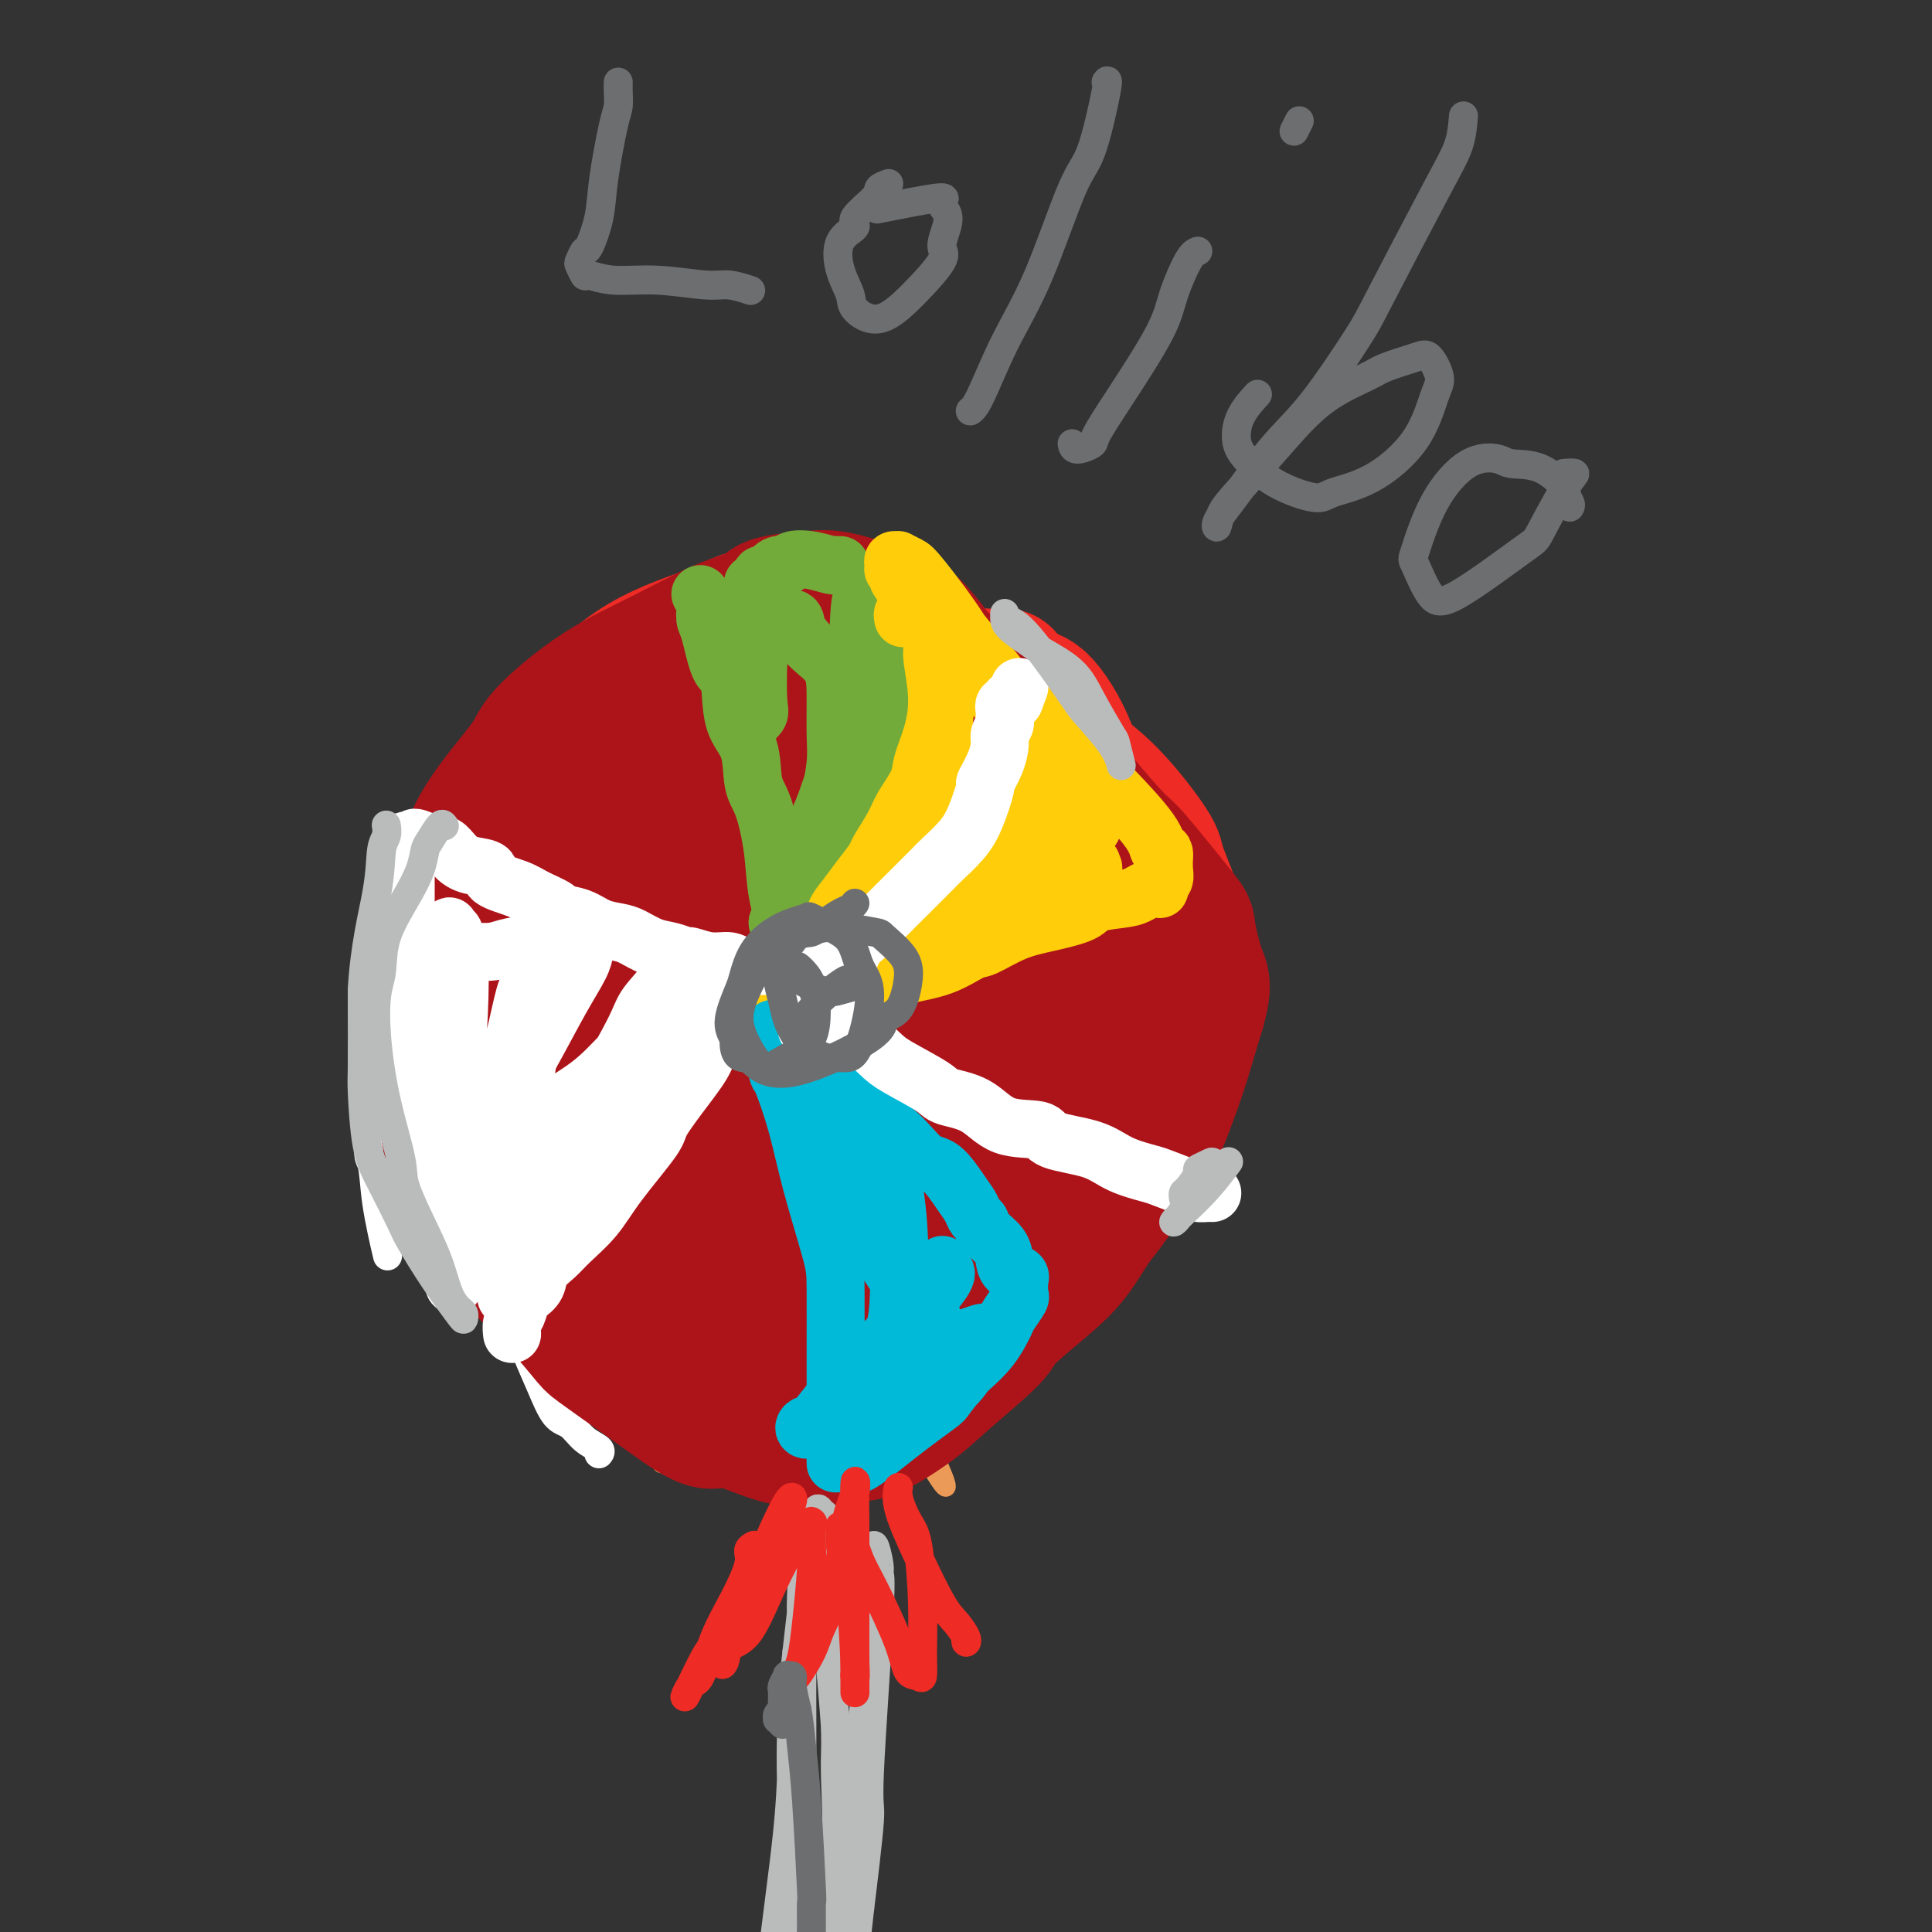 <svg viewBox='0 0 400 400' version='1.1' xmlns='http://www.w3.org/2000/svg' xmlns:xlink='http://www.w3.org/1999/xlink'><rect x="0" y="0" width="400" height="400" fill="#333333" stroke="none"/><g fill='none' stroke='#EC9A57' stroke-width='4' stroke-linecap='round' stroke-linejoin='round'><path d='M160,280c0.055,0.473 0.110,0.945 0,1c-0.110,0.055 -0.385,-0.308 -2,1c-1.615,1.308 -4.571,4.288 -7,7c-2.429,2.712 -4.332,5.155 -6,7c-1.668,1.845 -3.101,3.092 -4,4c-0.899,0.908 -1.265,1.478 -2,2c-0.735,0.522 -1.839,0.997 -2,1c-0.161,0.003 0.621,-0.467 1,-1c0.379,-0.533 0.357,-1.130 2,-4c1.643,-2.870 4.952,-8.012 7,-11c2.048,-2.988 2.834,-3.822 4,-6c1.166,-2.178 2.710,-5.699 4,-8c1.290,-2.301 2.326,-3.380 3,-4c0.674,-0.620 0.987,-0.780 1,-1c0.013,-0.220 -0.275,-0.502 -1,0c-0.725,0.502 -1.888,1.786 -3,3c-1.112,1.214 -2.172,2.357 -4,5c-1.828,2.643 -4.424,6.784 -6,9c-1.576,2.216 -2.134,2.505 -3,4c-0.866,1.495 -2.042,4.196 -3,6c-0.958,1.804 -1.698,2.710 -2,3c-0.302,0.290 -0.164,-0.036 0,0c0.164,0.036 0.356,0.435 1,0c0.644,-0.435 1.740,-1.704 4,-4c2.260,-2.296 5.686,-5.618 8,-9c2.314,-3.382 3.518,-6.823 5,-9c1.482,-2.177 3.241,-3.088 5,-4'/><path d='M160,272c3.582,-4.289 1.037,-2.012 0,-1c-1.037,1.012 -0.565,0.759 0,0c0.565,-0.759 1.225,-2.024 0,0c-1.225,2.024 -4.333,7.339 -6,10c-1.667,2.661 -1.891,2.670 -3,5c-1.109,2.330 -3.103,6.982 -5,10c-1.897,3.018 -3.698,4.401 -3,4c0.698,-0.401 3.896,-2.587 7,-6c3.104,-3.413 6.114,-8.054 9,-12c2.886,-3.946 5.647,-7.198 7,-9c1.353,-1.802 1.298,-2.154 2,-3c0.702,-0.846 2.160,-2.184 3,-3c0.840,-0.816 1.063,-1.108 1,-1c-0.063,0.108 -0.413,0.618 -1,1c-0.587,0.382 -1.411,0.637 -3,3c-1.589,2.363 -3.943,6.833 -6,11c-2.057,4.167 -3.817,8.030 -5,11c-1.183,2.970 -1.787,5.045 -2,6c-0.213,0.955 -0.033,0.788 0,1c0.033,0.212 -0.080,0.803 0,1c0.080,0.197 0.355,0.002 2,-2c1.645,-2.002 4.661,-5.809 7,-10c2.339,-4.191 4.000,-8.767 5,-11c1.000,-2.233 1.340,-2.124 2,-3c0.660,-0.876 1.639,-2.736 2,-4c0.361,-1.264 0.103,-1.933 0,-1c-0.103,0.933 -0.052,3.466 0,6'/><path d='M173,275c-0.210,2.554 -0.735,6.438 -1,10c-0.265,3.562 -0.271,6.801 0,9c0.271,2.199 0.820,3.359 1,4c0.180,0.641 -0.007,0.762 0,0c0.007,-0.762 0.209,-2.407 0,-4c-0.209,-1.593 -0.830,-3.133 -1,-5c-0.170,-1.867 0.112,-4.059 0,-6c-0.112,-1.941 -0.617,-3.629 -1,-6c-0.383,-2.371 -0.644,-5.425 -1,-7c-0.356,-1.575 -0.807,-1.671 -1,-2c-0.193,-0.329 -0.128,-0.891 0,-1c0.128,-0.109 0.318,0.234 1,1c0.682,0.766 1.857,1.953 3,4c1.143,2.047 2.253,4.953 3,7c0.747,2.047 1.130,3.236 2,6c0.870,2.764 2.228,7.104 3,10c0.772,2.896 0.957,4.348 1,5c0.043,0.652 -0.058,0.503 -1,-1c-0.942,-1.503 -2.725,-4.360 -4,-8c-1.275,-3.640 -2.042,-8.063 -3,-13c-0.958,-4.937 -2.107,-10.386 -3,-13c-0.893,-2.614 -1.531,-2.391 -2,-3c-0.469,-0.609 -0.771,-2.051 -1,-3c-0.229,-0.949 -0.386,-1.407 0,-1c0.386,0.407 1.316,1.678 2,3c0.684,1.322 1.121,2.695 3,7c1.879,4.305 5.198,11.544 8,17c2.802,5.456 5.086,9.130 7,12c1.914,2.870 3.457,4.935 5,7'/><path d='M193,304c4.341,7.157 2.693,2.550 2,1c-0.693,-1.550 -0.429,-0.041 0,1c0.429,1.041 1.025,1.616 0,-1c-1.025,-2.616 -3.670,-8.424 -5,-11c-1.330,-2.576 -1.347,-1.921 -3,-5c-1.653,-3.079 -4.944,-9.891 -7,-14c-2.056,-4.109 -2.876,-5.514 -4,-7c-1.124,-1.486 -2.552,-3.054 -3,-4c-0.448,-0.946 0.085,-1.269 0,-1c-0.085,0.269 -0.789,1.129 -1,2c-0.211,0.871 0.071,1.751 1,5c0.929,3.249 2.503,8.867 5,14c2.497,5.133 5.915,9.782 8,12c2.085,2.218 2.835,2.004 4,3c1.165,0.996 2.744,3.201 3,4c0.256,0.799 -0.811,0.191 -2,-2c-1.189,-2.191 -2.501,-5.964 -4,-9c-1.499,-3.036 -3.186,-5.336 -4,-7c-0.814,-1.664 -0.757,-2.693 -1,-3c-0.243,-0.307 -0.787,0.108 -1,0c-0.213,-0.108 -0.096,-0.739 0,-1c0.096,-0.261 0.169,-0.151 1,0c0.831,0.151 2.419,0.342 4,1c1.581,0.658 3.157,1.783 5,3c1.843,1.217 3.955,2.528 6,4c2.045,1.472 4.022,3.106 5,4c0.978,0.894 0.956,1.048 1,1c0.044,-0.048 0.156,-0.300 0,-1c-0.156,-0.700 -0.578,-1.850 -1,-3'/><path d='M202,290c-0.809,-2.182 -2.831,-6.138 -5,-9c-2.169,-2.862 -4.485,-4.630 -6,-6c-1.515,-1.370 -2.230,-2.342 -3,-3c-0.770,-0.658 -1.594,-1.000 -2,-1c-0.406,0.000 -0.395,0.343 0,1c0.395,0.657 1.174,1.627 3,4c1.826,2.373 4.699,6.150 7,9c2.301,2.850 4.029,4.775 5,6c0.971,1.225 1.185,1.750 1,2c-0.185,0.250 -0.768,0.224 -1,0c-0.232,-0.224 -0.114,-0.648 -3,-2c-2.886,-1.352 -8.777,-3.633 -12,-5c-3.223,-1.367 -3.778,-1.819 -4,-2c-0.222,-0.181 -0.111,-0.090 0,0'/></g>
<g fill='none' stroke='#EE2B24' stroke-width='4' stroke-linecap='round' stroke-linejoin='round'><path d='M151,272c0.038,-0.039 0.077,-0.078 0,0c-0.077,0.078 -0.268,0.272 -1,0c-0.732,-0.272 -2.003,-1.009 -3,-2c-0.997,-0.991 -1.718,-2.237 -2,-3c-0.282,-0.763 -0.124,-1.042 -1,-2c-0.876,-0.958 -2.785,-2.594 -4,-4c-1.215,-1.406 -1.734,-2.584 -3,-4c-1.266,-1.416 -3.279,-3.072 -4,-4c-0.721,-0.928 -0.151,-1.129 -1,-2c-0.849,-0.871 -3.118,-2.413 -4,-4c-0.882,-1.587 -0.379,-3.220 -1,-5c-0.621,-1.780 -2.367,-3.706 -3,-5c-0.633,-1.294 -0.154,-1.956 0,-4c0.154,-2.044 -0.017,-5.472 0,-9c0.017,-3.528 0.221,-7.157 1,-11c0.779,-3.843 2.133,-7.900 3,-10c0.867,-2.100 1.248,-2.243 2,-4c0.752,-1.757 1.874,-5.129 3,-8c1.126,-2.871 2.256,-5.241 4,-7c1.744,-1.759 4.102,-2.906 5,-4c0.898,-1.094 0.336,-2.136 1,-3c0.664,-0.864 2.554,-1.552 4,-2c1.446,-0.448 2.450,-0.656 3,-1c0.550,-0.344 0.648,-0.823 1,-1c0.352,-0.177 0.958,-0.050 1,0c0.042,0.050 -0.479,0.025 -1,0'/><path d='M151,173c0.619,-0.181 -1.834,1.367 -3,2c-1.166,0.633 -1.047,0.349 -2,1c-0.953,0.651 -2.979,2.235 -5,4c-2.021,1.765 -4.038,3.712 -5,5c-0.962,1.288 -0.870,1.919 -2,4c-1.130,2.081 -3.482,5.612 -5,9c-1.518,3.388 -2.203,6.634 -3,10c-0.797,3.366 -1.705,6.853 -2,9c-0.295,2.147 0.024,2.955 0,5c-0.024,2.045 -0.390,5.325 0,8c0.390,2.675 1.535,4.743 3,7c1.465,2.257 3.251,4.702 5,7c1.749,2.298 3.460,4.448 5,6c1.540,1.552 2.908,2.507 5,4c2.092,1.493 4.907,3.526 7,5c2.093,1.474 3.462,2.390 5,3c1.538,0.610 3.243,0.914 4,1c0.757,0.086 0.564,-0.047 1,0c0.436,0.047 1.500,0.273 1,0c-0.500,-0.273 -2.566,-1.047 -5,-2c-2.434,-0.953 -5.238,-2.087 -8,-4c-2.762,-1.913 -5.481,-4.606 -7,-6c-1.519,-1.394 -1.836,-1.490 -3,-3c-1.164,-1.510 -3.174,-4.435 -5,-7c-1.826,-2.565 -3.469,-4.770 -4,-8c-0.531,-3.230 0.049,-7.485 0,-10c-0.049,-2.515 -0.728,-3.290 0,-6c0.728,-2.710 2.864,-7.355 5,-12'/><path d='M133,205c1.686,-4.228 3.402,-8.798 5,-12c1.598,-3.202 3.077,-5.036 4,-6c0.923,-0.964 1.291,-1.059 2,-2c0.709,-0.941 1.761,-2.728 2,-3c0.239,-0.272 -0.335,0.970 -1,2c-0.665,1.030 -1.423,1.846 -3,4c-1.577,2.154 -3.975,5.644 -6,9c-2.025,3.356 -3.679,6.576 -5,9c-1.321,2.424 -2.311,4.050 -3,7c-0.689,2.950 -1.077,7.223 -1,11c0.077,3.777 0.620,7.057 2,11c1.380,3.943 3.595,8.549 5,11c1.405,2.451 1.998,2.748 4,4c2.002,1.252 5.414,3.461 9,6c3.586,2.539 7.346,5.409 11,7c3.654,1.591 7.203,1.902 9,2c1.797,0.098 1.841,-0.019 3,0c1.159,0.019 3.431,0.172 4,0c0.569,-0.172 -0.566,-0.669 -1,-1c-0.434,-0.331 -0.167,-0.497 -1,-1c-0.833,-0.503 -2.766,-1.343 -4,-2c-1.234,-0.657 -1.770,-1.132 -4,-2c-2.230,-0.868 -6.153,-2.130 -10,-4c-3.847,-1.870 -7.619,-4.349 -11,-7c-3.381,-2.651 -6.370,-5.473 -8,-7c-1.630,-1.527 -1.900,-1.757 -3,-4c-1.100,-2.243 -3.028,-6.498 -4,-10c-0.972,-3.502 -0.986,-6.251 -1,-9'/><path d='M127,218c-1.152,-6.019 -0.032,-9.565 1,-12c1.032,-2.435 1.975,-3.758 3,-6c1.025,-2.242 2.133,-5.403 3,-8c0.867,-2.597 1.492,-4.631 2,-6c0.508,-1.369 0.899,-2.074 1,-2c0.101,0.074 -0.090,0.927 -1,4c-0.910,3.073 -2.541,8.366 -3,11c-0.459,2.634 0.254,2.609 0,5c-0.254,2.391 -1.476,7.197 -2,11c-0.524,3.803 -0.349,6.603 0,10c0.349,3.397 0.873,7.393 1,10c0.127,2.607 -0.145,3.827 1,6c1.145,2.173 3.705,5.300 6,8c2.295,2.700 4.325,4.972 7,7c2.675,2.028 5.997,3.813 10,5c4.003,1.187 8.688,1.776 11,2c2.312,0.224 2.250,0.083 4,0c1.750,-0.083 5.311,-0.107 8,-1c2.689,-0.893 4.505,-2.653 7,-5c2.495,-2.347 5.670,-5.280 7,-7c1.330,-1.720 0.815,-2.228 2,-4c1.185,-1.772 4.069,-4.807 6,-8c1.931,-3.193 2.909,-6.544 4,-10c1.091,-3.456 2.297,-7.017 3,-9c0.703,-1.983 0.904,-2.388 1,-5c0.096,-2.612 0.088,-7.432 0,-11c-0.088,-3.568 -0.254,-5.884 -1,-10c-0.746,-4.116 -2.070,-10.033 -3,-13c-0.930,-2.967 -1.465,-2.983 -2,-3'/><path d='M203,177c-1.719,-3.714 -3.516,-5.000 -5,-7c-1.484,-2.000 -2.655,-4.715 -6,-7c-3.345,-2.285 -8.862,-4.139 -12,-5c-3.138,-0.861 -3.895,-0.730 -5,-1c-1.105,-0.270 -2.559,-0.941 -5,-1c-2.441,-0.059 -5.870,0.496 -9,1c-3.130,0.504 -5.961,0.958 -9,2c-3.039,1.042 -6.288,2.673 -10,5c-3.712,2.327 -7.888,5.352 -10,7c-2.112,1.648 -2.159,1.919 -4,4c-1.841,2.081 -5.476,5.971 -8,9c-2.524,3.029 -3.937,5.197 -5,9c-1.063,3.803 -1.775,9.242 -2,12c-0.225,2.758 0.038,2.834 1,6c0.962,3.166 2.623,9.423 6,16c3.377,6.577 8.469,13.475 11,17c2.531,3.525 2.500,3.678 6,7c3.500,3.322 10.530,9.814 16,14c5.470,4.186 9.379,6.068 14,8c4.621,1.932 9.953,3.915 13,5c3.047,1.085 3.809,1.271 7,1c3.191,-0.271 8.812,-1.000 13,-2c4.188,-1.000 6.942,-2.270 11,-4c4.058,-1.730 9.418,-3.920 14,-8c4.582,-4.080 8.384,-10.050 11,-13c2.616,-2.950 4.047,-2.881 6,-7c1.953,-4.119 4.429,-12.427 6,-19c1.571,-6.573 2.235,-11.411 2,-17c-0.235,-5.589 -1.371,-11.928 -2,-15c-0.629,-3.072 -0.751,-2.878 -2,-5c-1.249,-2.122 -3.624,-6.561 -6,-11'/><path d='M240,178c-2.621,-3.890 -5.173,-5.616 -8,-8c-2.827,-2.384 -5.929,-5.426 -10,-8c-4.071,-2.574 -9.110,-4.680 -12,-6c-2.890,-1.320 -3.632,-1.855 -6,-3c-2.368,-1.145 -6.361,-2.902 -11,-4c-4.639,-1.098 -9.925,-1.539 -13,-2c-3.075,-0.461 -3.938,-0.942 -7,-1c-3.062,-0.058 -8.324,0.308 -13,1c-4.676,0.692 -8.767,1.711 -13,3c-4.233,1.289 -8.609,2.848 -11,4c-2.391,1.152 -2.799,1.896 -5,4c-2.201,2.104 -6.197,5.566 -9,9c-2.803,3.434 -4.415,6.840 -5,13c-0.585,6.160 -0.143,15.076 0,20c0.143,4.924 -0.013,5.858 1,11c1.013,5.142 3.196,14.491 6,22c2.804,7.509 6.229,13.176 9,18c2.771,4.824 4.887,8.804 9,12c4.113,3.196 10.224,5.609 13,7c2.776,1.391 2.216,1.762 5,2c2.784,0.238 8.911,0.345 15,-1c6.089,-1.345 12.140,-4.142 18,-8c5.860,-3.858 11.529,-8.775 15,-12c3.471,-3.225 4.745,-4.756 8,-9c3.255,-4.244 8.490,-11.199 12,-17c3.510,-5.801 5.295,-10.447 7,-16c1.705,-5.553 3.330,-12.013 4,-16c0.670,-3.987 0.386,-5.502 -1,-9c-1.386,-3.498 -3.873,-8.980 -7,-13c-3.127,-4.020 -6.893,-6.577 -11,-9c-4.107,-2.423 -8.553,-4.711 -13,-7'/><path d='M207,155c-4.508,-2.725 -3.777,-1.539 -8,-2c-4.223,-0.461 -13.400,-2.571 -21,-3c-7.600,-0.429 -13.623,0.823 -20,2c-6.377,1.177 -13.108,2.280 -17,3c-3.892,0.720 -4.944,1.058 -8,3c-3.056,1.942 -8.117,5.486 -12,9c-3.883,3.514 -6.587,6.996 -8,13c-1.413,6.004 -1.535,14.529 -2,19c-0.465,4.471 -1.274,4.886 0,10c1.274,5.114 4.630,14.925 8,23c3.370,8.075 6.755,14.414 11,21c4.245,6.586 9.349,13.420 15,19c5.651,5.580 11.850,9.907 16,12c4.150,2.093 6.251,1.953 11,2c4.749,0.047 12.146,0.283 18,-1c5.854,-1.283 10.165,-4.085 15,-9c4.835,-4.915 10.193,-11.944 13,-16c2.807,-4.056 3.063,-5.139 5,-10c1.937,-4.861 5.557,-13.501 8,-21c2.443,-7.499 3.711,-13.856 4,-21c0.289,-7.144 -0.399,-15.073 -1,-20c-0.601,-4.927 -1.115,-6.852 -3,-11c-1.885,-4.148 -5.141,-10.520 -9,-16c-3.859,-5.480 -8.323,-10.067 -14,-13c-5.677,-2.933 -12.569,-4.211 -17,-5c-4.431,-0.789 -6.402,-1.090 -12,0c-5.598,1.090 -14.823,3.571 -23,6c-8.177,2.429 -15.305,4.806 -22,8c-6.695,3.194 -12.956,7.206 -19,11c-6.044,3.794 -11.870,7.370 -15,10c-3.130,2.630 -3.565,4.315 -4,6'/><path d='M96,184c-2.067,2.786 -5.233,6.751 -6,13c-0.767,6.249 0.866,14.781 2,20c1.134,5.219 1.769,7.123 5,13c3.231,5.877 9.057,15.727 16,24c6.943,8.273 15.003,14.970 23,21c7.997,6.030 15.931,11.393 24,15c8.069,3.607 16.274,5.460 21,6c4.726,0.540 5.973,-0.231 10,-2c4.027,-1.769 10.834,-4.535 17,-9c6.166,-4.465 11.690,-10.628 17,-19c5.310,-8.372 10.407,-18.954 13,-25c2.593,-6.046 2.681,-7.557 4,-13c1.319,-5.443 3.870,-14.818 5,-23c1.130,-8.182 0.841,-15.170 -1,-22c-1.841,-6.830 -5.233,-13.502 -7,-17c-1.767,-3.498 -1.908,-3.824 -5,-7c-3.092,-3.176 -9.133,-9.203 -15,-13c-5.867,-3.797 -11.559,-5.364 -18,-7c-6.441,-1.636 -13.632,-3.341 -22,-3c-8.368,0.341 -17.913,2.728 -23,4c-5.087,1.272 -5.716,1.428 -10,4c-4.284,2.572 -12.223,7.559 -18,12c-5.777,4.441 -9.394,8.336 -12,15c-2.606,6.664 -4.203,16.096 -5,21c-0.797,4.904 -0.796,5.280 0,10c0.796,4.720 2.386,13.783 5,22c2.614,8.217 6.253,15.589 11,23c4.747,7.411 10.602,14.863 14,19c3.398,4.137 4.338,4.960 8,8c3.662,3.040 10.046,8.297 16,11c5.954,2.703 11.477,2.851 17,3'/><path d='M182,288c6.607,-0.302 14.625,-2.556 18,-3c3.375,-0.444 2.106,0.924 8,-5c5.894,-5.924 18.951,-19.139 25,-25c6.049,-5.861 5.090,-4.368 6,-10c0.910,-5.632 3.688,-18.388 5,-25c1.312,-6.612 1.156,-7.081 0,-12c-1.156,-4.919 -3.314,-14.290 -6,-21c-2.686,-6.710 -5.899,-10.759 -10,-15c-4.101,-4.241 -9.088,-8.674 -12,-11c-2.912,-2.326 -3.747,-2.544 -8,-4c-4.253,-1.456 -11.923,-4.150 -19,-5c-7.077,-0.850 -13.560,0.144 -20,1c-6.440,0.856 -12.836,1.574 -17,2c-4.164,0.426 -6.096,0.562 -10,2c-3.904,1.438 -9.779,4.180 -15,7c-5.221,2.820 -9.788,5.720 -14,10c-4.212,4.280 -8.069,9.941 -10,13c-1.931,3.059 -1.935,3.515 -3,8c-1.065,4.485 -3.190,12.997 -4,20c-0.810,7.003 -0.304,12.496 2,19c2.304,6.504 6.407,14.019 12,21c5.593,6.981 12.675,13.430 17,17c4.325,3.570 5.891,4.263 10,6c4.109,1.737 10.761,4.517 18,4c7.239,-0.517 15.064,-4.332 19,-6c3.936,-1.668 3.982,-1.191 4,-1c0.018,0.191 0.009,0.095 0,0'/></g>
<g fill='none' stroke='#EE2B24' stroke-width='28' stroke-linecap='round' stroke-linejoin='round'><path d='M208,140c-0.202,0.003 -0.405,0.005 -1,0c-0.595,-0.005 -1.583,-0.019 -2,0c-0.417,0.019 -0.262,0.070 -1,0c-0.738,-0.070 -2.367,-0.260 -4,0c-1.633,0.260 -3.269,0.971 -5,1c-1.731,0.029 -3.557,-0.623 -5,-1c-1.443,-0.377 -2.503,-0.479 -4,-1c-1.497,-0.521 -3.430,-1.463 -6,-2c-2.570,-0.537 -5.778,-0.671 -9,-1c-3.222,-0.329 -6.457,-0.853 -10,0c-3.543,0.853 -7.394,3.083 -10,4c-2.606,0.917 -3.967,0.520 -7,2c-3.033,1.480 -7.737,4.836 -12,8c-4.263,3.164 -8.085,6.134 -12,10c-3.915,3.866 -7.924,8.627 -10,11c-2.076,2.373 -2.219,2.359 -4,5c-1.781,2.641 -5.198,7.937 -7,12c-1.802,4.063 -1.988,6.894 -2,11c-0.012,4.106 0.149,9.488 0,12c-0.149,2.512 -0.609,2.155 0,5c0.609,2.845 2.288,8.893 4,14c1.712,5.107 3.458,9.275 6,14c2.542,4.725 5.881,10.008 8,13c2.119,2.992 3.018,3.694 5,6c1.982,2.306 5.046,6.215 8,9c2.954,2.785 5.798,4.446 9,6c3.202,1.554 6.761,3.002 9,4c2.239,0.998 3.157,1.546 6,2c2.843,0.454 7.612,0.815 12,1c4.388,0.185 8.397,0.196 12,0c3.603,-0.196 6.802,-0.598 10,-1'/><path d='M186,284c7.879,-1.404 10.577,-4.915 12,-6c1.423,-1.085 1.572,0.255 6,-4c4.428,-4.255 13.134,-14.105 17,-19c3.866,-4.895 2.893,-4.834 5,-10c2.107,-5.166 7.296,-15.559 10,-21c2.704,-5.441 2.924,-5.929 4,-9c1.076,-3.071 3.010,-8.724 4,-13c0.990,-4.276 1.038,-7.175 0,-11c-1.038,-3.825 -3.161,-8.576 -4,-11c-0.839,-2.424 -0.395,-2.522 -2,-5c-1.605,-2.478 -5.261,-7.338 -9,-11c-3.739,-3.662 -7.563,-6.128 -12,-9c-4.437,-2.872 -9.487,-6.151 -12,-8c-2.513,-1.849 -2.491,-2.267 -6,-4c-3.509,-1.733 -10.551,-4.779 -16,-7c-5.449,-2.221 -9.306,-3.616 -14,-5c-4.694,-1.384 -10.225,-2.757 -13,-3c-2.775,-0.243 -2.793,0.645 -6,2c-3.207,1.355 -9.603,3.176 -15,6c-5.397,2.824 -9.794,6.649 -14,12c-4.206,5.351 -8.220,12.226 -10,16c-1.780,3.774 -1.324,4.448 -2,10c-0.676,5.552 -2.482,15.984 -3,25c-0.518,9.016 0.253,16.618 2,25c1.747,8.382 4.472,17.546 6,23c1.528,5.454 1.859,7.198 4,11c2.141,3.802 6.090,9.662 10,14c3.910,4.338 7.780,7.152 12,9c4.220,1.848 8.790,2.728 15,1c6.210,-1.728 14.060,-6.065 19,-9c4.940,-2.935 6.970,-4.467 9,-6'/><path d='M183,267c7.604,-6.026 12.613,-13.590 17,-20c4.387,-6.410 8.150,-11.665 12,-22c3.850,-10.335 7.787,-25.750 10,-34c2.213,-8.250 2.704,-9.335 3,-11c0.296,-1.665 0.398,-3.911 0,-8c-0.398,-4.089 -1.297,-10.022 -3,-15c-1.703,-4.978 -4.211,-9.001 -6,-11c-1.789,-1.999 -2.860,-1.972 -6,-3c-3.140,-1.028 -8.349,-3.110 -14,-4c-5.651,-0.890 -11.742,-0.588 -19,2c-7.258,2.588 -15.682,7.460 -20,10c-4.318,2.540 -4.530,2.746 -8,7c-3.470,4.254 -10.197,12.555 -16,21c-5.803,8.445 -10.680,17.035 -13,26c-2.320,8.965 -2.083,18.306 -2,23c0.083,4.694 0.011,4.741 1,8c0.989,3.259 3.038,9.728 6,14c2.962,4.272 6.836,6.345 12,8c5.164,1.655 11.619,2.891 19,1c7.381,-1.891 15.687,-6.909 21,-10c5.313,-3.091 7.633,-4.255 12,-8c4.367,-3.745 10.782,-10.070 16,-16c5.218,-5.930 9.241,-11.463 12,-19c2.759,-7.537 4.256,-17.078 5,-22c0.744,-4.922 0.735,-5.225 0,-9c-0.735,-3.775 -2.197,-11.020 -5,-16c-2.803,-4.980 -6.947,-7.693 -13,-10c-6.053,-2.307 -14.014,-4.206 -18,-5c-3.986,-0.794 -3.996,-0.483 -8,0c-4.004,0.483 -12.001,1.138 -19,4c-6.999,2.862 -12.999,7.931 -19,13'/><path d='M140,161c-5.777,6.991 -10.720,17.968 -14,23c-3.280,5.032 -4.898,4.120 -5,13c-0.102,8.880 1.310,27.552 2,36c0.690,8.448 0.656,6.671 4,9c3.344,2.329 10.065,8.765 13,12c2.935,3.235 2.084,3.271 7,1c4.916,-2.271 15.600,-6.848 24,-13c8.400,-6.152 14.517,-13.877 20,-23c5.483,-9.123 10.331,-19.644 13,-25c2.669,-5.356 3.160,-5.549 4,-11c0.840,-5.451 2.030,-16.161 2,-23c-0.030,-6.839 -1.280,-9.808 -4,-13c-2.720,-3.192 -6.910,-6.608 -15,-6c-8.090,0.608 -20.082,5.239 -26,8c-5.918,2.761 -5.764,3.653 -10,7c-4.236,3.347 -12.863,9.149 -19,15c-6.137,5.851 -9.784,11.750 -12,18c-2.216,6.250 -3.001,12.851 -3,17c0.001,4.149 0.788,5.846 3,9c2.212,3.154 5.849,7.766 12,10c6.151,2.234 14.815,2.089 23,-1c8.185,-3.089 15.892,-9.123 21,-13c5.108,-3.877 7.616,-5.597 11,-11c3.384,-5.403 7.644,-14.490 10,-22c2.356,-7.510 2.810,-13.443 3,-18c0.190,-4.557 0.117,-7.737 -2,-10c-2.117,-2.263 -6.277,-3.609 -9,-4c-2.723,-0.391 -4.008,0.174 -9,3c-4.992,2.826 -13.690,7.915 -21,14c-7.310,6.085 -13.231,13.167 -18,20c-4.769,6.833 -8.384,13.416 -12,20'/><path d='M133,203c-5.274,7.351 -3.458,5.729 -3,8c0.458,2.271 -0.443,8.435 0,13c0.443,4.565 2.229,7.530 7,9c4.771,1.470 12.528,1.444 17,1c4.472,-0.444 5.661,-1.305 10,-5c4.339,-3.695 11.828,-10.225 18,-18c6.172,-7.775 11.026,-16.796 13,-26c1.974,-9.204 1.070,-18.591 1,-23c-0.070,-4.409 0.696,-3.842 -1,-6c-1.696,-2.158 -5.855,-7.043 -11,-9c-5.145,-1.957 -11.277,-0.988 -17,2c-5.723,2.988 -11.038,7.995 -16,13c-4.962,5.005 -9.571,10.010 -12,13c-2.429,2.990 -2.677,3.966 -3,7c-0.323,3.034 -0.721,8.125 0,13c0.721,4.875 2.561,9.534 7,13c4.439,3.466 11.476,5.739 15,7c3.524,1.261 3.534,1.511 8,0c4.466,-1.511 13.386,-4.783 20,-10c6.614,-5.217 10.921,-12.377 14,-20c3.079,-7.623 4.931,-15.708 6,-20c1.069,-4.292 1.354,-4.792 1,-7c-0.354,-2.208 -1.348,-6.123 -3,-9c-1.652,-2.877 -3.961,-4.716 -10,-2c-6.039,2.716 -15.807,9.988 -21,14c-5.193,4.012 -5.812,4.766 -10,10c-4.188,5.234 -11.945,14.950 -18,24c-6.055,9.050 -10.406,17.436 -13,24c-2.594,6.564 -3.429,11.306 -4,14c-0.571,2.694 -0.877,3.341 0,4c0.877,0.659 2.939,1.329 5,2'/><path d='M133,239c3.999,-1.037 11.497,-4.629 18,-10c6.503,-5.371 12.012,-12.520 17,-20c4.988,-7.480 9.455,-15.292 12,-20c2.545,-4.708 3.167,-6.313 4,-9c0.833,-2.687 1.877,-6.456 2,-9c0.123,-2.544 -0.674,-3.863 -1,-5c-0.326,-1.137 -0.182,-2.093 -3,-2c-2.818,0.093 -8.597,1.234 -14,4c-5.403,2.766 -10.431,7.158 -15,12c-4.569,4.842 -8.678,10.135 -11,15c-2.322,4.865 -2.856,9.304 -3,12c-0.144,2.696 0.102,3.650 1,5c0.898,1.350 2.447,3.095 6,4c3.553,0.905 9.110,0.971 15,-3c5.890,-3.971 12.113,-11.980 16,-16c3.887,-4.020 5.438,-4.052 8,-8c2.562,-3.948 6.135,-11.812 8,-17c1.865,-5.188 2.021,-7.700 2,-9c-0.021,-1.300 -0.219,-1.389 0,-2c0.219,-0.611 0.856,-1.744 -1,-1c-1.856,0.744 -6.206,3.366 -11,7c-4.794,3.634 -10.032,8.280 -14,13c-3.968,4.720 -6.667,9.513 -8,12c-1.333,2.487 -1.299,2.666 -2,4c-0.701,1.334 -2.136,3.821 -3,5c-0.864,1.179 -1.156,1.048 -1,1c0.156,-0.048 0.759,-0.014 1,0c0.241,0.014 0.121,0.007 0,0'/></g>
<g fill='none' stroke='#FFFFFF' stroke-width='6' stroke-linecap='round' stroke-linejoin='round'><path d='M168,202c0.089,-0.001 0.177,-0.001 0,0c-0.177,0.001 -0.620,0.004 -1,0c-0.380,-0.004 -0.699,-0.013 -1,0c-0.301,0.013 -0.585,0.049 -1,0c-0.415,-0.049 -0.963,-0.185 -1,0c-0.037,0.185 0.435,0.689 0,1c-0.435,0.311 -1.778,0.429 -3,1c-1.222,0.571 -2.324,1.594 -3,2c-0.676,0.406 -0.927,0.196 -2,1c-1.073,0.804 -2.969,2.624 -4,4c-1.031,1.376 -1.197,2.310 -2,3c-0.803,0.690 -2.243,1.136 -3,2c-0.757,0.864 -0.830,2.146 -1,3c-0.170,0.854 -0.438,1.279 -1,2c-0.562,0.721 -1.419,1.738 -2,3c-0.581,1.262 -0.888,2.767 -1,4c-0.112,1.233 -0.030,2.192 0,3c0.030,0.808 0.007,1.466 0,2c-0.007,0.534 0.000,0.946 0,2c-0.000,1.054 -0.008,2.750 0,4c0.008,1.250 0.030,2.054 0,3c-0.030,0.946 -0.114,2.034 0,3c0.114,0.966 0.426,1.808 1,3c0.574,1.192 1.412,2.732 2,4c0.588,1.268 0.928,2.265 1,3c0.072,0.735 -0.122,1.210 0,2c0.122,0.790 0.561,1.895 1,3'/><path d='M147,260c1.180,2.844 1.629,2.452 2,3c0.371,0.548 0.663,2.034 1,3c0.337,0.966 0.720,1.411 1,2c0.280,0.589 0.459,1.323 1,2c0.541,0.677 1.444,1.297 2,2c0.556,0.703 0.765,1.487 1,2c0.235,0.513 0.497,0.754 1,1c0.503,0.246 1.247,0.496 2,1c0.753,0.504 1.514,1.263 2,2c0.486,0.737 0.696,1.454 1,2c0.304,0.546 0.702,0.921 1,1c0.298,0.079 0.498,-0.137 1,0c0.502,0.137 1.307,0.629 2,1c0.693,0.371 1.273,0.621 2,1c0.727,0.379 1.600,0.886 2,1c0.400,0.114 0.325,-0.166 1,0c0.675,0.166 2.099,0.776 3,1c0.901,0.224 1.279,0.060 2,0c0.721,-0.060 1.786,-0.016 2,0c0.214,0.016 -0.423,0.004 0,0c0.423,-0.004 1.906,-0.001 3,0c1.094,0.001 1.799,0.000 2,0c0.201,-0.000 -0.104,-0.000 0,0c0.104,0.000 0.615,0.000 1,0c0.385,-0.000 0.642,-0.000 1,0c0.358,0.000 0.817,0.000 1,0c0.183,-0.000 0.092,-0.000 0,0'/><path d='M170,199c-0.305,0.211 -0.611,0.422 -1,1c-0.389,0.578 -0.862,1.523 -1,2c-0.138,0.477 0.060,0.486 0,1c-0.060,0.514 -0.379,1.533 -1,3c-0.621,1.467 -1.543,3.381 -2,5c-0.457,1.619 -0.449,2.943 -1,5c-0.551,2.057 -1.661,4.848 -2,6c-0.339,1.152 0.094,0.667 0,2c-0.094,1.333 -0.717,4.485 -1,7c-0.283,2.515 -0.228,4.393 0,6c0.228,1.607 0.630,2.942 1,4c0.370,1.058 0.710,1.840 1,3c0.290,1.160 0.530,2.700 1,4c0.470,1.300 1.171,2.362 2,4c0.829,1.638 1.786,3.854 3,5c1.214,1.146 2.684,1.224 4,2c1.316,0.776 2.479,2.250 4,4c1.521,1.750 3.401,3.775 5,5c1.599,1.225 2.917,1.649 4,2c1.083,0.351 1.932,0.630 3,1c1.068,0.370 2.355,0.833 4,1c1.645,0.167 3.647,0.038 5,0c1.353,-0.038 2.057,0.015 3,0c0.943,-0.015 2.126,-0.098 3,0c0.874,0.098 1.441,0.377 2,0c0.559,-0.377 1.112,-1.409 2,-2c0.888,-0.591 2.111,-0.740 3,-1c0.889,-0.260 1.445,-0.630 2,-1'/><path d='M213,268c1.487,-0.526 0.703,0.160 1,0c0.297,-0.160 1.673,-1.167 3,-2c1.327,-0.833 2.604,-1.491 3,-2c0.396,-0.509 -0.090,-0.868 0,-1c0.090,-0.132 0.755,-0.035 1,0c0.245,0.035 0.070,0.010 0,0c-0.070,-0.010 -0.035,-0.005 0,0'/><path d='M169,196c0.002,0.467 0.003,0.934 0,1c-0.003,0.066 -0.012,-0.268 0,0c0.012,0.268 0.044,1.139 0,2c-0.044,0.861 -0.165,1.712 0,4c0.165,2.288 0.614,6.015 1,8c0.386,1.985 0.708,2.230 1,4c0.292,1.770 0.553,5.065 1,8c0.447,2.935 1.080,5.510 2,8c0.920,2.490 2.128,4.895 3,6c0.872,1.105 1.409,0.910 3,2c1.591,1.090 4.235,3.466 6,5c1.765,1.534 2.651,2.225 5,3c2.349,0.775 6.160,1.633 8,2c1.840,0.367 1.709,0.242 3,0c1.291,-0.242 4.005,-0.601 7,-1c2.995,-0.399 6.272,-0.837 9,-2c2.728,-1.163 4.908,-3.051 8,-5c3.092,-1.949 7.098,-3.958 9,-5c1.902,-1.042 1.701,-1.117 3,-3c1.299,-1.883 4.099,-5.575 6,-8c1.901,-2.425 2.902,-3.582 4,-5c1.098,-1.418 2.294,-3.098 3,-4c0.706,-0.902 0.921,-1.025 1,-1c0.079,0.025 0.021,0.199 0,0c-0.021,-0.199 -0.006,-0.771 0,-1c0.006,-0.229 0.003,-0.114 0,0'/><path d='M172,206c0.508,-0.091 1.017,-0.183 1,0c-0.017,0.183 -0.559,0.639 0,1c0.559,0.361 2.219,0.626 4,1c1.781,0.374 3.684,0.857 5,1c1.316,0.143 2.044,-0.052 4,0c1.956,0.052 5.141,0.352 8,0c2.859,-0.352 5.391,-1.356 8,-2c2.609,-0.644 5.295,-0.929 8,-2c2.705,-1.071 5.431,-2.930 7,-4c1.569,-1.070 1.983,-1.353 3,-2c1.017,-0.647 2.638,-1.659 4,-3c1.362,-1.341 2.466,-3.010 3,-4c0.534,-0.990 0.499,-1.299 1,-2c0.501,-0.701 1.539,-1.793 2,-3c0.461,-1.207 0.346,-2.527 0,-4c-0.346,-1.473 -0.922,-3.097 -1,-4c-0.078,-0.903 0.344,-1.084 0,-2c-0.344,-0.916 -1.452,-2.567 -2,-4c-0.548,-1.433 -0.534,-2.646 -1,-4c-0.466,-1.354 -1.410,-2.847 -2,-4c-0.590,-1.153 -0.825,-1.966 -1,-3c-0.175,-1.034 -0.290,-2.288 -1,-3c-0.710,-0.712 -2.015,-0.882 -3,-2c-0.985,-1.118 -1.650,-3.186 -2,-4c-0.350,-0.814 -0.386,-0.376 -1,-1c-0.614,-0.624 -1.807,-2.312 -3,-4'/><path d='M213,148c-2.330,-3.858 -1.655,-3.002 -2,-3c-0.345,0.002 -1.712,-0.850 -3,-2c-1.288,-1.150 -2.498,-2.599 -3,-3c-0.502,-0.401 -0.296,0.248 -1,0c-0.704,-0.248 -2.319,-1.391 -4,-2c-1.681,-0.609 -3.427,-0.685 -5,-1c-1.573,-0.315 -2.974,-0.870 -4,-1c-1.026,-0.130 -1.676,0.165 -3,0c-1.324,-0.165 -3.323,-0.790 -5,-1c-1.677,-0.210 -3.031,-0.005 -5,0c-1.969,0.005 -4.554,-0.190 -6,0c-1.446,0.190 -1.755,0.766 -3,1c-1.245,0.234 -3.426,0.124 -5,0c-1.574,-0.124 -2.539,-0.264 -5,1c-2.461,1.264 -6.417,3.933 -8,5c-1.583,1.067 -0.791,0.534 0,0'/><path d='M160,202c0.739,-0.024 1.477,-0.047 2,0c0.523,0.047 0.829,0.165 1,0c0.171,-0.165 0.207,-0.613 1,-1c0.793,-0.387 2.345,-0.713 3,-1c0.655,-0.287 0.414,-0.535 1,-1c0.586,-0.465 2.000,-1.148 3,-2c1.000,-0.852 1.587,-1.872 2,-3c0.413,-1.128 0.654,-2.364 1,-3c0.346,-0.636 0.799,-0.673 1,-2c0.201,-1.327 0.151,-3.945 0,-6c-0.151,-2.055 -0.403,-3.546 -1,-5c-0.597,-1.454 -1.540,-2.871 -2,-4c-0.460,-1.129 -0.437,-1.970 -1,-3c-0.563,-1.030 -1.713,-2.249 -3,-3c-1.287,-0.751 -2.712,-1.034 -4,-2c-1.288,-0.966 -2.438,-2.615 -4,-4c-1.562,-1.385 -3.536,-2.507 -5,-3c-1.464,-0.493 -2.417,-0.357 -4,-1c-1.583,-0.643 -3.797,-2.064 -6,-3c-2.203,-0.936 -4.394,-1.385 -7,-2c-2.606,-0.615 -5.626,-1.395 -7,-2c-1.374,-0.605 -1.102,-1.034 -3,-1c-1.898,0.034 -5.965,0.531 -9,1c-3.035,0.469 -5.039,0.911 -8,2c-2.961,1.089 -6.879,2.825 -9,4c-2.121,1.175 -2.445,1.789 -4,4c-1.555,2.211 -4.342,6.018 -7,10c-2.658,3.982 -5.188,8.138 -7,12c-1.812,3.862 -2.906,7.431 -4,11'/><path d='M80,194c-4.089,7.089 -3.311,6.311 -3,6c0.311,-0.311 0.156,-0.156 0,0'/><path d='M151,204c-0.001,0.079 -0.001,0.157 0,0c0.001,-0.157 0.004,-0.550 0,-1c-0.004,-0.450 -0.014,-0.956 0,-1c0.014,-0.044 0.054,0.375 0,0c-0.054,-0.375 -0.200,-1.544 0,-2c0.200,-0.456 0.746,-0.200 1,-1c0.254,-0.800 0.218,-2.657 0,-4c-0.218,-1.343 -0.616,-2.173 -1,-4c-0.384,-1.827 -0.755,-4.650 -1,-6c-0.245,-1.350 -0.364,-1.227 -1,-2c-0.636,-0.773 -1.788,-2.443 -3,-4c-1.212,-1.557 -2.482,-3.000 -5,-4c-2.518,-1.000 -6.283,-1.555 -8,-2c-1.717,-0.445 -1.385,-0.778 -3,-1c-1.615,-0.222 -5.178,-0.332 -8,0c-2.822,0.332 -4.905,1.107 -8,2c-3.095,0.893 -7.203,1.905 -11,4c-3.797,2.095 -7.283,5.271 -9,7c-1.717,1.729 -1.664,2.009 -3,4c-1.336,1.991 -4.060,5.694 -6,9c-1.940,3.306 -3.097,6.216 -4,10c-0.903,3.784 -1.551,8.442 -2,11c-0.449,2.558 -0.700,3.017 -1,5c-0.300,1.983 -0.650,5.492 -1,9'/><path d='M77,233c-1.266,6.901 -0.432,6.654 0,8c0.432,1.346 0.463,4.285 1,8c0.537,3.715 1.582,8.204 2,10c0.418,1.796 0.209,0.898 0,0'/><path d='M157,201c-0.350,0.002 -0.700,0.004 -1,0c-0.300,-0.004 -0.550,-0.015 -1,0c-0.450,0.015 -1.099,0.056 -2,0c-0.901,-0.056 -2.055,-0.210 -3,0c-0.945,0.210 -1.683,0.785 -3,1c-1.317,0.215 -3.215,0.070 -5,0c-1.785,-0.070 -3.458,-0.067 -5,0c-1.542,0.067 -2.953,0.196 -5,1c-2.047,0.804 -4.731,2.281 -6,3c-1.269,0.719 -1.123,0.679 -3,2c-1.877,1.321 -5.778,4.003 -8,7c-2.222,2.997 -2.764,6.311 -4,10c-1.236,3.689 -3.165,7.754 -4,10c-0.835,2.246 -0.576,2.673 -1,5c-0.424,2.327 -1.530,6.553 -2,10c-0.470,3.447 -0.303,6.114 0,9c0.303,2.886 0.741,5.992 1,8c0.259,2.008 0.337,2.917 1,5c0.663,2.083 1.909,5.338 3,8c1.091,2.662 2.027,4.730 3,7c0.973,2.270 1.984,4.741 3,6c1.016,1.259 2.037,1.304 3,2c0.963,0.696 1.866,2.042 3,3c1.134,0.958 2.498,1.527 3,2c0.502,0.473 0.144,0.849 0,1c-0.144,0.151 -0.072,0.075 0,0'/><path d='M192,127c0.336,0.033 0.672,0.066 1,0c0.328,-0.066 0.648,-0.230 1,0c0.352,0.230 0.737,0.856 2,2c1.263,1.144 3.405,2.806 5,4c1.595,1.194 2.643,1.918 4,3c1.357,1.082 3.022,2.521 4,3c0.978,0.479 1.270,-0.002 2,1c0.730,1.002 1.900,3.488 3,6c1.100,2.512 2.130,5.049 2,9c-0.130,3.951 -1.422,9.315 -2,12c-0.578,2.685 -0.444,2.692 -1,5c-0.556,2.308 -1.803,6.917 -3,10c-1.197,3.083 -2.342,4.639 -4,7c-1.658,2.361 -3.827,5.528 -5,7c-1.173,1.472 -1.348,1.249 -3,2c-1.652,0.751 -4.779,2.477 -7,4c-2.221,1.523 -3.536,2.842 -6,4c-2.464,1.158 -6.076,2.154 -8,3c-1.924,0.846 -2.159,1.544 -4,2c-1.841,0.456 -5.289,0.672 -8,1c-2.711,0.328 -4.685,0.768 -7,1c-2.315,0.232 -4.969,0.255 -7,0c-2.031,-0.255 -3.437,-0.787 -4,-1c-0.563,-0.213 -0.281,-0.106 0,0'/></g>
<g fill='none' stroke='#AD1419' stroke-width='28' stroke-linecap='round' stroke-linejoin='round'><path d='M206,149c-0.892,0.062 -1.785,0.124 -2,0c-0.215,-0.124 0.246,-0.433 0,-1c-0.246,-0.567 -1.201,-1.391 -2,-2c-0.799,-0.609 -1.442,-1.002 -2,-2c-0.558,-0.998 -1.033,-2.600 -2,-4c-0.967,-1.400 -2.428,-2.599 -3,-3c-0.572,-0.401 -0.256,-0.004 -1,-1c-0.744,-0.996 -2.547,-3.385 -4,-5c-1.453,-1.615 -2.555,-2.458 -4,-3c-1.445,-0.542 -3.231,-0.784 -4,-1c-0.769,-0.216 -0.519,-0.406 -2,-1c-1.481,-0.594 -4.692,-1.592 -7,-2c-2.308,-0.408 -3.712,-0.227 -6,0c-2.288,0.227 -5.460,0.501 -7,1c-1.540,0.499 -1.446,1.222 -3,2c-1.554,0.778 -4.755,1.610 -8,3c-3.245,1.390 -6.536,3.340 -9,5c-2.464,1.660 -4.103,3.032 -7,5c-2.897,1.968 -7.054,4.532 -9,6c-1.946,1.468 -1.682,1.841 -3,3c-1.318,1.159 -4.217,3.104 -6,5c-1.783,1.896 -2.449,3.742 -4,6c-1.551,2.258 -3.988,4.928 -5,6c-1.012,1.072 -0.599,0.547 -1,2c-0.401,1.453 -1.617,4.883 -3,7c-1.383,2.117 -2.935,2.919 -4,5c-1.065,2.081 -1.645,5.439 -2,7c-0.355,1.561 -0.487,1.326 -1,3c-0.513,1.674 -1.407,5.258 -2,8c-0.593,2.742 -0.884,4.640 -1,7c-0.116,2.360 -0.058,5.180 0,8'/><path d='M92,213c-0.743,4.036 -1.099,2.627 -1,4c0.099,1.373 0.655,5.527 1,9c0.345,3.473 0.481,6.265 1,9c0.519,2.735 1.423,5.413 2,7c0.577,1.587 0.827,2.082 2,4c1.173,1.918 3.269,5.260 5,8c1.731,2.740 3.098,4.879 5,7c1.902,2.121 4.339,4.224 7,7c2.661,2.776 5.545,6.224 7,8c1.455,1.776 1.480,1.881 3,3c1.520,1.119 4.537,3.252 7,5c2.463,1.748 4.374,3.110 7,5c2.626,1.890 5.967,4.306 8,5c2.033,0.694 2.760,-0.336 5,0c2.240,0.336 5.995,2.037 9,3c3.005,0.963 5.260,1.189 8,1c2.740,-0.189 5.964,-0.793 8,-1c2.036,-0.207 2.882,-0.019 5,-1c2.118,-0.981 5.507,-3.132 8,-5c2.493,-1.868 4.091,-3.452 7,-6c2.909,-2.548 7.129,-6.058 9,-8c1.871,-1.942 1.395,-2.316 3,-4c1.605,-1.684 5.292,-4.678 8,-7c2.708,-2.322 4.436,-3.970 6,-6c1.564,-2.030 2.965,-4.441 4,-6c1.035,-1.559 1.704,-2.268 3,-4c1.296,-1.732 3.217,-4.489 5,-7c1.783,-2.511 3.426,-4.776 5,-8c1.574,-3.224 3.078,-7.406 4,-10c0.922,-2.594 1.264,-3.598 2,-6c0.736,-2.402 1.868,-6.201 3,-10'/><path d='M248,209c1.518,-5.368 0.812,-5.789 0,-8c-0.812,-2.211 -1.731,-6.214 -2,-8c-0.269,-1.786 0.112,-1.355 -2,-4c-2.112,-2.645 -6.718,-8.365 -9,-11c-2.282,-2.635 -2.241,-2.183 -4,-4c-1.759,-1.817 -5.319,-5.902 -7,-8c-1.681,-2.098 -1.485,-2.207 -3,-4c-1.515,-1.793 -4.741,-5.269 -7,-8c-2.259,-2.731 -3.549,-4.718 -6,-7c-2.451,-2.282 -6.061,-4.860 -8,-6c-1.939,-1.140 -2.205,-0.843 -4,-2c-1.795,-1.157 -5.118,-3.768 -8,-6c-2.882,-2.232 -5.321,-4.087 -9,-5c-3.679,-0.913 -8.596,-0.885 -11,-1c-2.404,-0.115 -2.294,-0.372 -5,0c-2.706,0.372 -8.227,1.373 -13,3c-4.773,1.627 -8.797,3.879 -13,6c-4.203,2.121 -8.585,4.112 -13,7c-4.415,2.888 -8.861,6.675 -11,9c-2.139,2.325 -1.969,3.189 -4,6c-2.031,2.811 -6.262,7.570 -9,12c-2.738,4.430 -3.983,8.533 -5,14c-1.017,5.467 -1.806,12.300 -2,16c-0.194,3.700 0.207,4.267 1,8c0.793,3.733 1.977,10.633 4,16c2.023,5.367 4.885,9.201 8,14c3.115,4.799 6.484,10.562 9,14c2.516,3.438 4.180,4.550 7,7c2.820,2.450 6.798,6.236 11,9c4.202,2.764 8.629,4.504 13,6c4.371,1.496 8.685,2.748 13,4'/><path d='M159,278c5.130,1.877 4.955,1.569 7,1c2.045,-0.569 6.310,-1.398 11,-3c4.690,-1.602 9.806,-3.978 14,-7c4.194,-3.022 7.467,-6.689 11,-11c3.533,-4.311 7.326,-9.264 11,-15c3.674,-5.736 7.231,-12.254 9,-16c1.769,-3.746 1.752,-4.721 3,-8c1.248,-3.279 3.761,-8.861 5,-14c1.239,-5.139 1.204,-9.833 1,-13c-0.204,-3.167 -0.575,-4.805 -2,-8c-1.425,-3.195 -3.903,-7.945 -7,-12c-3.097,-4.055 -6.813,-7.413 -11,-11c-4.187,-3.587 -8.846,-7.401 -12,-10c-3.154,-2.599 -4.805,-3.982 -8,-6c-3.195,-2.018 -7.936,-4.670 -14,-6c-6.064,-1.330 -13.452,-1.337 -20,-1c-6.548,0.337 -12.257,1.018 -16,2c-3.743,0.982 -5.520,2.265 -8,4c-2.480,1.735 -5.664,3.922 -9,9c-3.336,5.078 -6.824,13.047 -9,22c-2.176,8.953 -3.042,18.890 -3,25c0.042,6.110 0.990,8.393 3,14c2.010,5.607 5.080,14.540 8,22c2.920,7.460 5.690,13.448 10,18c4.310,4.552 10.162,7.667 14,10c3.838,2.333 5.663,3.883 10,4c4.337,0.117 11.187,-1.198 18,-4c6.813,-2.802 13.589,-7.091 19,-13c5.411,-5.909 9.457,-13.437 12,-21c2.543,-7.563 3.584,-15.161 4,-20c0.416,-4.839 0.208,-6.920 0,-9'/><path d='M210,201c-0.277,-7.816 -2.971,-12.855 -6,-17c-3.029,-4.145 -6.394,-7.396 -13,-11c-6.606,-3.604 -16.451,-7.563 -22,-9c-5.549,-1.437 -6.800,-0.354 -8,0c-1.200,0.354 -2.349,-0.021 -7,2c-4.651,2.021 -12.803,6.438 -19,14c-6.197,7.562 -10.439,18.268 -13,25c-2.561,6.732 -3.441,9.489 -4,16c-0.559,6.511 -0.797,16.776 1,25c1.797,8.224 5.628,14.407 12,18c6.372,3.593 15.283,4.596 20,5c4.717,0.404 5.239,0.208 10,-3c4.761,-3.208 13.759,-9.429 21,-17c7.241,-7.571 12.724,-16.491 17,-26c4.276,-9.509 7.345,-19.606 9,-29c1.655,-9.394 1.897,-18.086 2,-23c0.103,-4.914 0.069,-6.052 -2,-9c-2.069,-2.948 -6.171,-7.707 -11,-11c-4.829,-3.293 -10.383,-5.121 -19,-1c-8.617,4.121 -20.297,14.190 -27,20c-6.703,5.810 -8.429,7.361 -12,14c-3.571,6.639 -8.989,18.365 -11,27c-2.011,8.635 -0.616,14.178 3,19c3.616,4.822 9.454,8.921 13,11c3.546,2.079 4.801,2.136 11,1c6.199,-1.136 17.340,-3.464 26,-8c8.660,-4.536 14.837,-11.279 20,-19c5.163,-7.721 9.312,-16.420 11,-21c1.688,-4.580 0.916,-5.041 0,-8c-0.916,-2.959 -1.976,-8.417 -6,-12c-4.024,-3.583 -11.012,-5.292 -18,-7'/><path d='M188,167c-8.365,0.158 -20.276,4.053 -26,5c-5.724,0.947 -5.261,-1.054 -12,7c-6.739,8.054 -20.680,26.165 -26,37c-5.320,10.835 -2.018,14.395 2,18c4.018,3.605 8.753,7.254 12,9c3.247,1.746 5.008,1.588 10,0c4.992,-1.588 13.216,-4.607 20,-11c6.784,-6.393 12.129,-16.159 15,-21c2.871,-4.841 3.269,-4.759 3,-9c-0.269,-4.241 -1.206,-12.807 -3,-18c-1.794,-5.193 -4.445,-7.012 -8,-9c-3.555,-1.988 -8.014,-4.146 -15,-2c-6.986,2.146 -16.500,8.596 -21,12c-4.500,3.404 -3.986,3.761 -6,8c-2.014,4.239 -6.556,12.358 -8,19c-1.444,6.642 0.209,11.806 4,15c3.791,3.194 9.718,4.418 13,5c3.282,0.582 3.919,0.523 7,-2c3.081,-2.523 8.606,-7.509 13,-14c4.394,-6.491 7.656,-14.486 9,-21c1.344,-6.514 0.768,-11.546 0,-14c-0.768,-2.454 -1.730,-2.329 -2,-3c-0.270,-0.671 0.151,-2.139 -1,-3c-1.151,-0.861 -3.876,-1.114 -8,7c-4.124,8.114 -9.648,24.596 -12,32c-2.352,7.404 -1.534,5.730 -1,8c0.534,2.270 0.782,8.485 1,12c0.218,3.515 0.405,4.331 3,3c2.595,-1.331 7.599,-4.809 12,-12c4.401,-7.191 8.201,-18.096 12,-29'/><path d='M175,196c2.183,-6.228 1.641,-7.297 2,-12c0.359,-4.703 1.617,-13.041 1,-19c-0.617,-5.959 -3.111,-9.540 -5,-11c-1.889,-1.460 -3.172,-0.797 -4,-1c-0.828,-0.203 -1.201,-1.270 -4,0c-2.799,1.270 -8.025,4.876 -14,12c-5.975,7.124 -12.701,17.764 -16,24c-3.299,6.236 -3.171,8.067 -3,9c0.171,0.933 0.386,0.969 0,2c-0.386,1.031 -1.373,3.059 0,0c1.373,-3.059 5.104,-11.203 8,-19c2.896,-7.797 4.955,-15.246 6,-19c1.045,-3.754 1.077,-3.814 1,-5c-0.077,-1.186 -0.262,-3.498 0,-5c0.262,-1.502 0.970,-2.192 -1,0c-1.970,2.192 -6.619,7.267 -9,10c-2.381,2.733 -2.494,3.124 -4,8c-1.506,4.876 -4.406,14.236 -6,19c-1.594,4.764 -1.884,4.933 -2,5c-0.116,0.067 -0.058,0.034 0,0'/></g>
<g fill='none' stroke='#73AB3A' stroke-width='12' stroke-linecap='round' stroke-linejoin='round'><path d='M145,123c0.441,0.542 0.882,1.084 1,2c0.118,0.916 -0.087,2.204 0,3c0.087,0.796 0.465,1.098 1,3c0.535,1.902 1.228,5.405 2,7c0.772,1.595 1.624,1.283 2,3c0.376,1.717 0.276,5.464 1,8c0.724,2.536 2.273,3.861 3,6c0.727,2.139 0.633,5.090 1,7c0.367,1.910 1.194,2.778 2,5c0.806,2.222 1.589,5.799 2,9c0.411,3.201 0.450,6.027 1,9c0.550,2.973 1.612,6.093 2,8c0.388,1.907 0.103,2.602 0,4c-0.103,1.398 -0.024,3.499 0,5c0.024,1.501 -0.008,2.403 0,3c0.008,0.597 0.055,0.891 0,1c-0.055,0.109 -0.213,0.035 0,0c0.213,-0.035 0.796,-0.030 1,0c0.204,0.030 0.028,0.085 0,0c-0.028,-0.085 0.092,-0.312 1,-1c0.908,-0.688 2.603,-1.839 4,-4c1.397,-2.161 2.497,-5.334 4,-8c1.503,-2.666 3.411,-4.825 4,-6c0.589,-1.175 -0.141,-1.364 0,-3c0.141,-1.636 1.151,-4.717 2,-7c0.849,-2.283 1.536,-3.769 2,-6c0.464,-2.231 0.704,-5.209 1,-7c0.296,-1.791 0.648,-2.396 1,-3'/><path d='M183,161c1.155,-4.977 1.043,-4.419 1,-5c-0.043,-0.581 -0.015,-2.300 0,-5c0.015,-2.700 0.019,-6.381 0,-8c-0.019,-1.619 -0.062,-1.177 0,-2c0.062,-0.823 0.228,-2.910 0,-5c-0.228,-2.090 -0.850,-4.184 -1,-5c-0.150,-0.816 0.171,-0.355 0,-1c-0.171,-0.645 -0.834,-2.398 -1,-3c-0.166,-0.602 0.166,-0.055 0,0c-0.166,0.055 -0.828,-0.382 -1,-1c-0.172,-0.618 0.146,-1.418 0,-2c-0.146,-0.582 -0.757,-0.945 -1,-1c-0.243,-0.055 -0.117,0.198 0,0c0.117,-0.198 0.224,-0.845 0,-1c-0.224,-0.155 -0.779,0.183 -1,0c-0.221,-0.183 -0.109,-0.889 0,-1c0.109,-0.111 0.215,0.371 0,1c-0.215,0.629 -0.751,1.405 -1,4c-0.249,2.595 -0.211,7.010 -1,12c-0.789,4.990 -2.405,10.556 -3,14c-0.595,3.444 -0.168,4.767 -1,8c-0.832,3.233 -2.923,8.375 -4,12c-1.077,3.625 -1.139,5.731 -2,8c-0.861,2.269 -2.519,4.701 -3,6c-0.481,1.299 0.217,1.465 0,2c-0.217,0.535 -1.348,1.439 -2,2c-0.652,0.561 -0.826,0.781 -1,1'/><path d='M161,191c-0.210,0.611 5.264,-13.360 8,-20c2.736,-6.640 2.732,-5.949 3,-7c0.268,-1.051 0.806,-3.845 1,-6c0.194,-2.155 0.044,-3.673 0,-6c-0.044,-2.327 0.016,-5.465 0,-8c-0.016,-2.535 -0.110,-4.469 -1,-6c-0.890,-1.531 -2.576,-2.659 -4,-4c-1.424,-1.341 -2.584,-2.894 -3,-4c-0.416,-1.106 -0.087,-1.764 -1,-2c-0.913,-0.236 -3.069,-0.051 -4,-1c-0.931,-0.949 -0.638,-3.033 -1,-4c-0.362,-0.967 -1.379,-0.818 -2,-1c-0.621,-0.182 -0.846,-0.694 -1,-1c-0.154,-0.306 -0.235,-0.405 0,1c0.235,1.405 0.788,4.316 1,7c0.212,2.684 0.085,5.142 0,8c-0.085,2.858 -0.128,6.117 0,8c0.128,1.883 0.427,2.390 0,3c-0.427,0.610 -1.579,1.325 -2,2c-0.421,0.675 -0.110,1.312 0,1c0.110,-0.312 0.019,-1.572 0,-3c-0.019,-1.428 0.034,-3.024 0,-5c-0.034,-1.976 -0.153,-4.334 0,-7c0.153,-2.666 0.580,-5.641 1,-8c0.420,-2.359 0.834,-4.103 1,-5c0.166,-0.897 0.083,-0.949 0,-1'/><path d='M157,122c0.499,-4.758 0.747,-2.651 1,-2c0.253,0.651 0.510,-0.152 1,-1c0.490,-0.848 1.213,-1.740 2,-2c0.787,-0.260 1.637,0.112 2,0c0.363,-0.112 0.240,-0.710 1,-1c0.760,-0.290 2.404,-0.274 4,0c1.596,0.274 3.146,0.805 4,1c0.854,0.195 1.012,0.052 1,0c-0.012,-0.052 -0.196,-0.014 0,0c0.196,0.014 0.770,0.004 1,0c0.230,-0.004 0.115,-0.002 0,0'/></g>
<g fill='none' stroke='#FFCD0A' stroke-width='12' stroke-linecap='round' stroke-linejoin='round'><path d='M187,128c-0.095,-0.392 -0.189,-0.785 0,-1c0.189,-0.215 0.662,-0.253 1,0c0.338,0.253 0.540,0.795 1,1c0.460,0.205 1.179,0.072 2,1c0.821,0.928 1.743,2.916 2,4c0.257,1.084 -0.153,1.264 0,3c0.153,1.736 0.868,5.027 1,8c0.132,2.973 -0.319,5.626 -1,8c-0.681,2.374 -1.591,4.468 -2,6c-0.409,1.532 -0.318,2.502 -1,4c-0.682,1.498 -2.139,3.523 -3,5c-0.861,1.477 -1.126,2.405 -2,4c-0.874,1.595 -2.357,3.858 -3,5c-0.643,1.142 -0.447,1.163 -1,2c-0.553,0.837 -1.857,2.491 -3,4c-1.143,1.509 -2.126,2.872 -3,4c-0.874,1.128 -1.638,2.022 -2,3c-0.362,0.978 -0.321,2.039 -1,3c-0.679,0.961 -2.077,1.821 -3,3c-0.923,1.179 -1.371,2.677 -2,4c-0.629,1.323 -1.439,2.472 -2,3c-0.561,0.528 -0.875,0.437 -1,1c-0.125,0.563 -0.063,1.782 0,3'/><path d='M164,206c-4.694,8.519 -1.931,2.816 -1,1c0.931,-1.816 0.028,0.256 0,1c-0.028,0.744 0.817,0.162 1,0c0.183,-0.162 -0.296,0.097 0,0c0.296,-0.097 1.368,-0.550 2,-1c0.632,-0.450 0.823,-0.897 2,-1c1.177,-0.103 3.341,0.140 5,0c1.659,-0.140 2.812,-0.661 4,-1c1.188,-0.339 2.412,-0.495 4,-1c1.588,-0.505 3.539,-1.361 6,-2c2.461,-0.639 5.432,-1.063 8,-2c2.568,-0.937 4.734,-2.386 6,-3c1.266,-0.614 1.634,-0.392 3,-1c1.366,-0.608 3.731,-2.047 6,-3c2.269,-0.953 4.442,-1.421 7,-2c2.558,-0.579 5.501,-1.269 7,-2c1.499,-0.731 1.553,-1.502 3,-2c1.447,-0.498 4.286,-0.722 6,-1c1.714,-0.278 2.302,-0.610 3,-1c0.698,-0.390 1.507,-0.840 2,-1c0.493,-0.160 0.672,-0.031 1,0c0.328,0.031 0.806,-0.035 1,0c0.194,0.035 0.104,0.172 0,0c-0.104,-0.172 -0.224,-0.654 0,-1c0.224,-0.346 0.791,-0.555 1,-1c0.209,-0.445 0.060,-1.127 0,-2c-0.060,-0.873 -0.030,-1.936 0,-3'/><path d='M241,177c0.097,-1.191 -0.662,-0.667 -1,-1c-0.338,-0.333 -0.257,-1.523 -2,-4c-1.743,-2.477 -5.311,-6.241 -7,-8c-1.689,-1.759 -1.501,-1.515 -2,-2c-0.499,-0.485 -1.686,-1.700 -3,-3c-1.314,-1.300 -2.756,-2.684 -4,-4c-1.244,-1.316 -2.290,-2.564 -4,-4c-1.710,-1.436 -4.086,-3.058 -5,-4c-0.914,-0.942 -0.367,-1.202 -1,-2c-0.633,-0.798 -2.445,-2.135 -4,-3c-1.555,-0.865 -2.854,-1.258 -4,-2c-1.146,-0.742 -2.139,-1.834 -3,-3c-0.861,-1.166 -1.590,-2.406 -2,-3c-0.410,-0.594 -0.502,-0.542 -1,-1c-0.498,-0.458 -1.401,-1.427 -2,-2c-0.599,-0.573 -0.894,-0.751 -1,-1c-0.106,-0.249 -0.024,-0.570 0,-1c0.024,-0.430 -0.011,-0.970 0,-1c0.011,-0.030 0.070,0.449 0,1c-0.070,0.551 -0.267,1.174 0,3c0.267,1.826 0.999,4.853 1,9c0.001,4.147 -0.728,9.412 -1,13c-0.272,3.588 -0.089,5.499 -1,8c-0.911,2.501 -2.918,5.593 -5,9c-2.082,3.407 -4.238,7.130 -6,10c-1.762,2.870 -3.128,4.888 -4,6c-0.872,1.112 -1.249,1.318 -2,2c-0.751,0.682 -1.875,1.841 -3,3'/><path d='M174,192c-3.326,4.866 -1.641,2.033 -1,1c0.641,-1.033 0.237,-0.264 0,0c-0.237,0.264 -0.307,0.024 0,0c0.307,-0.024 0.991,0.167 3,-2c2.009,-2.167 5.342,-6.693 9,-11c3.658,-4.307 7.639,-8.397 10,-11c2.361,-2.603 3.101,-3.720 5,-6c1.899,-2.280 4.955,-5.724 7,-8c2.045,-2.276 3.078,-3.386 4,-4c0.922,-0.614 1.733,-0.732 2,-1c0.267,-0.268 -0.011,-0.684 -1,0c-0.989,0.684 -2.688,2.470 -4,4c-1.312,1.530 -2.236,2.805 -5,6c-2.764,3.195 -7.369,8.311 -10,11c-2.631,2.689 -3.287,2.953 -5,5c-1.713,2.047 -4.483,5.879 -6,8c-1.517,2.121 -1.782,2.531 -2,3c-0.218,0.469 -0.389,0.998 0,1c0.389,0.002 1.337,-0.522 2,-1c0.663,-0.478 1.042,-0.909 4,-3c2.958,-2.091 8.497,-5.842 13,-10c4.503,-4.158 7.970,-8.725 10,-11c2.030,-2.275 2.622,-2.260 4,-3c1.378,-0.740 3.542,-2.234 5,-3c1.458,-0.766 2.208,-0.803 2,0c-0.208,0.803 -1.376,2.447 -2,4c-0.624,1.553 -0.703,3.014 -3,7c-2.297,3.986 -6.811,10.496 -11,16c-4.189,5.504 -8.054,10.001 -11,13c-2.946,2.999 -4.973,4.499 -7,6'/><path d='M186,203c-3.014,3.146 -1.549,1.513 -1,1c0.549,-0.513 0.183,0.096 -1,1c-1.183,0.904 -3.181,2.103 1,-2c4.181,-4.103 14.542,-13.507 20,-18c5.458,-4.493 6.011,-4.075 7,-5c0.989,-0.925 2.412,-3.192 5,-5c2.588,-1.808 6.341,-3.156 8,-4c1.659,-0.844 1.225,-1.185 1,-1c-0.225,0.185 -0.241,0.897 0,1c0.241,0.103 0.740,-0.404 -1,2c-1.740,2.404 -5.720,7.718 -9,11c-3.280,3.282 -5.859,4.533 -8,6c-2.141,1.467 -3.843,3.150 -4,3c-0.157,-0.150 1.230,-2.135 4,-4c2.770,-1.865 6.923,-3.612 9,-5c2.077,-1.388 2.077,-2.419 3,-3c0.923,-0.581 2.770,-0.714 4,-1c1.230,-0.286 1.843,-0.725 2,-1c0.157,-0.275 -0.144,-0.384 0,0c0.144,0.384 0.731,1.263 0,0c-0.731,-1.263 -2.782,-4.667 -4,-8c-1.218,-3.333 -1.605,-6.594 -3,-10c-1.395,-3.406 -3.799,-6.955 -5,-9c-1.201,-2.045 -1.200,-2.584 -2,-4c-0.800,-1.416 -2.400,-3.708 -4,-6'/><path d='M208,142c-2.663,-4.064 -3.819,-4.723 -5,-6c-1.181,-1.277 -2.387,-3.172 -4,-5c-1.613,-1.828 -3.634,-3.589 -5,-5c-1.366,-1.411 -2.078,-2.473 -3,-3c-0.922,-0.527 -2.055,-0.519 -3,-1c-0.945,-0.481 -1.703,-1.452 -2,-2c-0.297,-0.548 -0.133,-0.672 0,-1c0.133,-0.328 0.236,-0.858 0,-1c-0.236,-0.142 -0.811,0.105 -1,0c-0.189,-0.105 0.008,-0.561 0,-1c-0.008,-0.439 -0.222,-0.861 0,-1c0.222,-0.139 0.880,0.006 1,0c0.120,-0.006 -0.298,-0.163 0,0c0.298,0.163 1.312,0.645 2,1c0.688,0.355 1.051,0.581 3,3c1.949,2.419 5.485,7.029 8,11c2.515,3.971 4.009,7.301 6,11c1.991,3.699 4.477,7.766 6,10c1.523,2.234 2.082,2.635 3,4c0.918,1.365 2.194,3.696 3,5c0.806,1.304 1.140,1.582 1,3c-0.140,1.418 -0.754,3.977 -1,5c-0.246,1.023 -0.123,0.512 0,0'/></g>
<g fill='none' stroke='#00BAD8' stroke-width='12' stroke-linecap='round' stroke-linejoin='round'><path d='M160,213c-0.007,0.330 -0.015,0.660 0,1c0.015,0.340 0.052,0.691 0,1c-0.052,0.309 -0.192,0.577 0,2c0.192,1.423 0.717,4.001 1,5c0.283,0.999 0.325,0.418 1,2c0.675,1.582 1.985,5.327 3,9c1.015,3.673 1.736,7.275 3,12c1.264,4.725 3.071,10.572 4,14c0.929,3.428 0.981,4.437 1,8c0.019,3.563 0.005,9.680 0,14c-0.005,4.320 -0.001,6.844 0,9c0.001,2.156 0.000,3.943 0,5c-0.000,1.057 -0.000,1.383 0,2c0.000,0.617 0.000,1.524 0,2c-0.000,0.476 -0.000,0.519 0,1c0.000,0.481 0.000,1.399 0,2c-0.000,0.601 -0.000,0.886 0,1c0.000,0.114 0.000,0.057 0,0'/><path d='M160,215c-0.202,-0.168 -0.404,-0.335 0,0c0.404,0.335 1.413,1.173 2,2c0.587,0.827 0.753,1.642 2,3c1.247,1.358 3.576,3.257 5,4c1.424,0.743 1.945,0.328 3,1c1.055,0.672 2.646,2.431 5,4c2.354,1.569 5.471,2.948 8,5c2.529,2.052 4.470,4.777 6,6c1.530,1.223 2.648,0.943 4,2c1.352,1.057 2.938,3.451 4,5c1.062,1.549 1.602,2.252 2,3c0.398,0.748 0.656,1.541 1,2c0.344,0.459 0.773,0.585 1,1c0.227,0.415 0.250,1.119 1,2c0.750,0.881 2.225,1.938 3,3c0.775,1.062 0.849,2.129 1,3c0.151,0.871 0.380,1.547 1,2c0.620,0.453 1.632,0.683 2,1c0.368,0.317 0.091,0.722 0,1c-0.091,0.278 0.002,0.428 0,1c-0.002,0.572 -0.099,1.566 0,2c0.099,0.434 0.394,0.310 0,1c-0.394,0.690 -1.477,2.195 -2,3c-0.523,0.805 -0.487,0.909 -1,2c-0.513,1.091 -1.575,3.169 -3,5c-1.425,1.831 -3.212,3.416 -5,5'/><path d='M200,284c-2.701,3.987 -3.954,3.954 -5,4c-1.046,0.046 -1.887,0.170 -4,2c-2.113,1.830 -5.499,5.365 -7,7c-1.501,1.635 -1.119,1.371 -2,2c-0.881,0.629 -3.027,2.152 -4,3c-0.973,0.848 -0.775,1.022 -1,1c-0.225,-0.022 -0.873,-0.240 -1,0c-0.127,0.240 0.265,0.939 2,0c1.735,-0.939 4.811,-3.514 8,-6c3.189,-2.486 6.490,-4.883 8,-6c1.510,-1.117 1.228,-0.954 2,-2c0.772,-1.046 2.598,-3.300 4,-5c1.402,-1.700 2.381,-2.844 3,-4c0.619,-1.156 0.879,-2.322 1,-3c0.121,-0.678 0.103,-0.867 0,-1c-0.103,-0.133 -0.292,-0.209 -1,0c-0.708,0.209 -1.934,0.704 -3,1c-1.066,0.296 -1.971,0.393 -5,2c-3.029,1.607 -8.182,4.723 -11,6c-2.818,1.277 -3.299,0.715 -5,2c-1.701,1.285 -4.620,4.415 -7,6c-2.380,1.585 -4.219,1.623 -5,2c-0.781,0.377 -0.504,1.094 0,1c0.504,-0.094 1.234,-0.997 2,-2c0.766,-1.003 1.566,-2.104 4,-5c2.434,-2.896 6.501,-7.587 10,-11c3.499,-3.413 6.428,-5.546 8,-7c1.572,-1.454 1.786,-2.227 2,-3'/><path d='M193,268c4.426,-5.193 2.490,-4.674 2,-5c-0.490,-0.326 0.468,-1.497 0,-1c-0.468,0.497 -2.360,2.662 -4,6c-1.640,3.338 -3.029,7.849 -4,11c-0.971,3.151 -1.525,4.944 -2,6c-0.475,1.056 -0.870,1.377 -1,2c-0.130,0.623 0.005,1.547 0,1c-0.005,-0.547 -0.151,-2.566 0,-5c0.151,-2.434 0.597,-5.283 1,-7c0.403,-1.717 0.762,-2.303 1,-6c0.238,-3.697 0.356,-10.506 0,-16c-0.356,-5.494 -1.187,-9.673 -2,-13c-0.813,-3.327 -1.610,-5.803 -3,-8c-1.390,-2.197 -3.375,-4.115 -4,-5c-0.625,-0.885 0.108,-0.737 0,-1c-0.108,-0.263 -1.059,-0.937 -2,-1c-0.941,-0.063 -1.872,0.485 -2,2c-0.128,1.515 0.547,3.998 1,6c0.453,2.002 0.684,3.522 2,7c1.316,3.478 3.717,8.912 6,13c2.283,4.088 4.447,6.829 6,10c1.553,3.171 2.495,6.772 3,8c0.505,1.228 0.572,0.082 1,0c0.428,-0.082 1.218,0.899 1,1c-0.218,0.101 -1.442,-0.677 -2,-1c-0.558,-0.323 -0.448,-0.190 -1,-1c-0.552,-0.810 -1.764,-2.564 -4,-6c-2.236,-3.436 -5.496,-8.553 -8,-13c-2.504,-4.447 -4.252,-8.223 -6,-12'/><path d='M172,240c-3.976,-6.909 -4.416,-8.183 -5,-9c-0.584,-0.817 -1.312,-1.177 -2,-2c-0.688,-0.823 -1.335,-2.110 -1,-2c0.335,0.110 1.653,1.618 3,3c1.347,1.382 2.723,2.638 4,4c1.277,1.362 2.456,2.829 5,8c2.544,5.171 6.454,14.046 10,21c3.546,6.954 6.727,11.987 8,14c1.273,2.013 0.636,1.007 0,0'/></g>
<g fill='none' stroke='#FFFFFF' stroke-width='12' stroke-linecap='round' stroke-linejoin='round'><path d='M149,210c0.085,0.234 0.170,0.467 0,1c-0.170,0.533 -0.596,1.365 -1,2c-0.404,0.635 -0.785,1.074 -1,2c-0.215,0.926 -0.262,2.339 -1,4c-0.738,1.661 -2.166,3.570 -4,6c-1.834,2.430 -4.073,5.382 -5,7c-0.927,1.618 -0.540,1.903 -2,4c-1.460,2.097 -4.766,6.007 -7,9c-2.234,2.993 -3.395,5.070 -5,7c-1.605,1.930 -3.652,3.711 -5,5c-1.348,1.289 -1.996,2.084 -3,3c-1.004,0.916 -2.363,1.954 -3,3c-0.637,1.046 -0.553,2.100 -1,3c-0.447,0.900 -1.426,1.646 -2,2c-0.574,0.354 -0.742,0.316 -1,1c-0.258,0.684 -0.605,2.091 -1,3c-0.395,0.909 -0.837,1.322 -1,2c-0.163,0.678 -0.047,1.622 0,2c0.047,0.378 0.023,0.189 0,0'/><path d='M164,200c-0.337,0.000 -0.674,0.000 -1,0c-0.326,-0.000 -0.639,-0.000 -1,0c-0.361,0.000 -0.768,0.001 -1,0c-0.232,-0.001 -0.287,-0.004 -1,0c-0.713,0.004 -2.083,0.016 -3,0c-0.917,-0.016 -1.381,-0.061 -2,0c-0.619,0.061 -1.393,0.227 -2,0c-0.607,-0.227 -1.046,-0.849 -2,-1c-0.954,-0.151 -2.421,0.168 -4,0c-1.579,-0.168 -3.269,-0.822 -4,-1c-0.731,-0.178 -0.501,0.121 -1,0c-0.499,-0.121 -1.725,-0.661 -3,-1c-1.275,-0.339 -2.598,-0.476 -4,-1c-1.402,-0.524 -2.884,-1.436 -4,-2c-1.116,-0.564 -1.865,-0.780 -3,-1c-1.135,-0.220 -2.656,-0.443 -4,-1c-1.344,-0.557 -2.510,-1.448 -4,-2c-1.490,-0.552 -3.304,-0.767 -4,-1c-0.696,-0.233 -0.274,-0.486 -1,-1c-0.726,-0.514 -2.599,-1.289 -4,-2c-1.401,-0.711 -2.329,-1.359 -4,-2c-1.671,-0.641 -4.086,-1.275 -5,-2c-0.914,-0.725 -0.328,-1.539 -1,-2c-0.672,-0.461 -2.603,-0.567 -4,-1c-1.397,-0.433 -2.261,-1.194 -3,-2c-0.739,-0.806 -1.354,-1.659 -2,-2c-0.646,-0.341 -1.323,-0.171 -2,0'/><path d='M90,175c-7.305,-3.187 -3.068,-0.656 -2,0c1.068,0.656 -1.034,-0.564 -2,-1c-0.966,-0.436 -0.795,-0.088 -1,0c-0.205,0.088 -0.787,-0.085 -1,0c-0.213,0.085 -0.057,0.427 0,1c0.057,0.573 0.014,1.377 0,3c-0.014,1.623 0.000,4.065 0,7c-0.000,2.935 -0.015,6.364 0,10c0.015,3.636 0.061,7.480 0,10c-0.061,2.520 -0.227,3.718 0,6c0.227,2.282 0.848,5.648 1,8c0.152,2.352 -0.166,3.689 0,6c0.166,2.311 0.814,5.598 1,7c0.186,1.402 -0.092,0.921 0,2c0.092,1.079 0.553,3.718 1,6c0.447,2.282 0.879,4.209 1,6c0.121,1.791 -0.069,3.448 0,4c0.069,0.552 0.396,-0.001 1,1c0.604,1.001 1.486,3.556 2,5c0.514,1.444 0.659,1.776 1,3c0.341,1.224 0.876,3.341 1,4c0.124,0.659 -0.163,-0.138 0,0c0.163,0.138 0.776,1.212 1,2c0.224,0.788 0.060,1.289 0,1c-0.060,-0.289 -0.017,-1.368 0,-3c0.017,-1.632 0.009,-3.816 0,-6'/><path d='M94,257c-0.194,-3.964 -0.680,-9.374 -1,-14c-0.320,-4.626 -0.475,-8.468 -1,-13c-0.525,-4.532 -1.420,-9.754 -2,-13c-0.580,-3.246 -0.846,-4.516 -1,-7c-0.154,-2.484 -0.195,-6.181 0,-8c0.195,-1.819 0.627,-1.759 1,-3c0.373,-1.241 0.689,-3.784 1,-5c0.311,-1.216 0.618,-1.106 1,-1c0.382,0.106 0.838,0.209 1,0c0.162,-0.209 0.028,-0.728 0,-1c-0.028,-0.272 0.049,-0.295 0,0c-0.049,0.295 -0.222,0.908 0,1c0.222,0.092 0.841,-0.338 1,0c0.159,0.338 -0.143,1.444 0,2c0.143,0.556 0.731,0.561 1,3c0.269,2.439 0.219,7.310 0,12c-0.219,4.690 -0.607,9.198 -1,14c-0.393,4.802 -0.791,9.898 -1,13c-0.209,3.102 -0.230,4.211 0,7c0.230,2.789 0.710,7.260 1,10c0.290,2.740 0.390,3.751 1,5c0.610,1.249 1.730,2.737 2,3c0.270,0.263 -0.308,-0.700 0,-2c0.308,-1.300 1.504,-2.936 2,-4c0.496,-1.064 0.293,-1.555 1,-6c0.707,-4.445 2.325,-12.843 3,-17c0.675,-4.157 0.408,-4.073 1,-7c0.592,-2.927 2.044,-8.865 3,-13c0.956,-4.135 1.416,-6.467 2,-8c0.584,-1.533 1.292,-2.266 2,-3'/><path d='M111,202c2.169,-9.787 0.593,-4.255 0,-1c-0.593,3.255 -0.201,4.233 0,5c0.201,0.767 0.212,1.325 -1,9c-1.212,7.675 -3.647,22.469 -5,29c-1.353,6.531 -1.623,4.798 -2,6c-0.377,1.202 -0.860,5.338 -1,7c-0.140,1.662 0.064,0.850 0,1c-0.064,0.150 -0.396,1.263 1,0c1.396,-1.263 4.519,-4.902 8,-10c3.481,-5.098 7.320,-11.657 11,-18c3.680,-6.343 7.200,-12.472 9,-16c1.800,-3.528 1.879,-4.457 3,-6c1.121,-1.543 3.285,-3.700 4,-5c0.715,-1.300 -0.020,-1.742 0,-1c0.020,0.742 0.795,2.667 -2,9c-2.795,6.333 -9.158,17.075 -12,22c-2.842,4.925 -2.161,4.032 -4,8c-1.839,3.968 -6.196,12.795 -9,18c-2.804,5.205 -4.053,6.788 -5,8c-0.947,1.212 -1.592,2.052 -1,1c0.592,-1.052 2.421,-3.996 4,-7c1.579,-3.004 2.907,-6.067 6,-11c3.093,-4.933 7.949,-11.737 12,-18c4.051,-6.263 7.296,-11.984 9,-15c1.704,-3.016 1.865,-3.325 3,-5c1.135,-1.675 3.243,-4.714 3,-5c-0.243,-0.286 -2.838,2.181 -5,4c-2.162,1.819 -3.890,2.990 -6,5c-2.110,2.010 -4.603,4.860 -7,7c-2.397,2.140 -4.699,3.570 -7,5'/><path d='M117,228c-5.669,4.636 -7.341,5.726 -9,7c-1.659,1.274 -3.305,2.730 -4,2c-0.695,-0.730 -0.439,-3.648 0,-6c0.439,-2.352 1.060,-4.140 2,-6c0.940,-1.860 2.199,-3.793 4,-7c1.801,-3.207 4.144,-7.690 6,-11c1.856,-3.310 3.226,-5.448 4,-7c0.774,-1.552 0.951,-2.518 1,-3c0.049,-0.482 -0.031,-0.480 0,-1c0.031,-0.520 0.172,-1.561 -1,-2c-1.172,-0.439 -3.659,-0.275 -5,0c-1.341,0.275 -1.536,0.662 -3,1c-1.464,0.338 -4.195,0.627 -6,1c-1.805,0.373 -2.683,0.829 -4,1c-1.317,0.171 -3.075,0.056 -4,0c-0.925,-0.056 -1.019,-0.054 -1,0c0.019,0.054 0.149,0.159 0,0c-0.149,-0.159 -0.579,-0.581 -1,-1c-0.421,-0.419 -0.835,-0.834 -1,-1c-0.165,-0.166 -0.083,-0.083 0,0'/><path d='M167,213c0.411,-0.290 0.822,-0.580 1,-1c0.178,-0.420 0.124,-0.972 0,-1c-0.124,-0.028 -0.318,0.466 0,0c0.318,-0.466 1.149,-1.894 2,-3c0.851,-1.106 1.723,-1.890 2,-2c0.277,-0.110 -0.040,0.453 0,0c0.040,-0.453 0.439,-1.922 1,-3c0.561,-1.078 1.285,-1.763 2,-3c0.715,-1.237 1.421,-3.025 2,-4c0.579,-0.975 1.031,-1.138 2,-2c0.969,-0.862 2.454,-2.425 4,-4c1.546,-1.575 3.152,-3.163 5,-5c1.848,-1.837 3.939,-3.922 5,-5c1.061,-1.078 1.092,-1.147 2,-2c0.908,-0.853 2.695,-2.489 4,-4c1.305,-1.511 2.129,-2.898 3,-5c0.871,-2.102 1.787,-4.919 2,-6c0.213,-1.081 -0.279,-0.426 0,-1c0.279,-0.574 1.329,-2.378 2,-4c0.671,-1.622 0.965,-3.061 1,-4c0.035,-0.939 -0.187,-1.379 0,-2c0.187,-0.621 0.782,-1.423 1,-2c0.218,-0.577 0.057,-0.929 0,-1c-0.057,-0.071 -0.011,0.140 0,0c0.011,-0.140 -0.012,-0.630 0,-1c0.012,-0.370 0.058,-0.621 0,-1c-0.058,-0.379 -0.222,-0.885 0,-1c0.222,-0.115 0.829,0.161 1,0c0.171,-0.161 -0.094,-0.760 0,-1c0.094,-0.240 0.547,-0.120 1,0'/><path d='M210,145c1.833,-4.833 0.917,-2.417 0,0'/><path d='M169,196c-0.433,0.361 -0.865,0.722 -1,1c-0.135,0.278 0.029,0.471 0,1c-0.029,0.529 -0.250,1.392 0,2c0.250,0.608 0.969,0.961 2,2c1.031,1.039 2.372,2.766 3,4c0.628,1.234 0.543,1.976 1,3c0.457,1.024 1.456,2.330 3,4c1.544,1.670 3.633,3.705 5,5c1.367,1.295 2.010,1.850 4,3c1.990,1.150 5.325,2.895 7,4c1.675,1.105 1.689,1.570 3,2c1.311,0.430 3.918,0.824 6,2c2.082,1.176 3.639,3.134 6,4c2.361,0.866 5.525,0.642 7,1c1.475,0.358 1.260,1.299 3,2c1.740,0.701 5.436,1.161 8,2c2.564,0.839 3.995,2.057 6,3c2.005,0.943 4.582,1.612 6,2c1.418,0.388 1.676,0.496 3,1c1.324,0.504 3.714,1.403 5,2c1.286,0.597 1.468,0.892 2,1c0.532,0.108 1.412,0.029 2,0c0.588,-0.029 0.882,-0.008 1,0c0.118,0.008 0.059,0.004 0,0'/><path d='M131,238c0.000,0.000 0.100,0.100 0.1,0.1'/></g>
<g fill='none' stroke='#BABBBB' stroke-width='6' stroke-linecap='round' stroke-linejoin='round'><path d='M92,171c-0.223,-0.302 -0.445,-0.604 -1,0c-0.555,0.604 -1.441,2.116 -2,3c-0.559,0.884 -0.790,1.142 -1,2c-0.210,0.858 -0.400,2.316 -1,4c-0.600,1.684 -1.612,3.596 -3,6c-1.388,2.404 -3.152,5.302 -4,8c-0.848,2.698 -0.780,5.198 -1,7c-0.220,1.802 -0.728,2.907 -1,5c-0.272,2.093 -0.309,5.174 0,9c0.309,3.826 0.964,8.398 2,13c1.036,4.602 2.451,9.235 3,12c0.549,2.765 0.231,3.662 1,6c0.769,2.338 2.627,6.118 4,9c1.373,2.882 2.263,4.867 3,7c0.737,2.133 1.322,4.415 2,6c0.678,1.585 1.450,2.472 2,3c0.550,0.528 0.880,0.695 1,1c0.120,0.305 0.032,0.746 0,1c-0.032,0.254 -0.007,0.320 -1,-1c-0.993,-1.320 -3.005,-4.026 -5,-7c-1.995,-2.974 -3.974,-6.216 -5,-8c-1.026,-1.784 -1.098,-2.109 -2,-4c-0.902,-1.891 -2.634,-5.346 -4,-8c-1.366,-2.654 -2.366,-4.505 -3,-8c-0.634,-3.495 -0.901,-8.633 -1,-11c-0.099,-2.367 -0.028,-1.962 0,-5c0.028,-3.038 0.014,-9.519 0,-16'/><path d='M75,205c0.480,-8.974 2.181,-15.410 3,-20c0.819,-4.590 0.756,-7.333 1,-9c0.244,-1.667 0.797,-2.256 1,-3c0.203,-0.744 0.058,-1.641 0,-2c-0.058,-0.359 -0.029,-0.179 0,0'/><path d='M245,248c-0.049,-0.394 -0.098,-0.788 0,-1c0.098,-0.212 0.343,-0.242 1,-1c0.657,-0.758 1.726,-2.244 2,-3c0.274,-0.756 -0.248,-0.782 0,-1c0.248,-0.218 1.265,-0.626 2,-1c0.735,-0.374 1.187,-0.712 1,0c-0.187,0.712 -1.013,2.474 -2,4c-0.987,1.526 -2.134,2.815 -3,4c-0.866,1.185 -1.450,2.264 -2,3c-0.550,0.736 -1.064,1.128 -1,1c0.064,-0.128 0.708,-0.777 2,-2c1.292,-1.223 3.232,-3.022 5,-5c1.768,-1.978 3.362,-4.137 4,-5c0.638,-0.863 0.319,-0.432 0,0'/><path d='M208,127c-0.005,0.277 -0.010,0.554 0,1c0.010,0.446 0.035,1.060 1,2c0.965,0.940 2.872,2.207 4,3c1.128,0.793 1.478,1.112 3,2c1.522,0.888 4.215,2.343 6,4c1.785,1.657 2.661,3.514 4,6c1.339,2.486 3.141,5.599 4,7c0.859,1.401 0.777,1.090 1,2c0.223,0.910 0.753,3.041 1,4c0.247,0.959 0.212,0.745 0,0c-0.212,-0.745 -0.600,-2.021 -2,-4c-1.400,-1.979 -3.812,-4.660 -5,-6c-1.188,-1.340 -1.154,-1.339 -3,-4c-1.846,-2.661 -5.574,-7.986 -8,-11c-2.426,-3.014 -3.550,-3.718 -4,-4c-0.450,-0.282 -0.225,-0.141 0,0'/><path d='M169,313c-0.301,0.231 -0.603,0.463 -1,1c-0.397,0.537 -0.891,1.381 -1,2c-0.109,0.619 0.167,1.013 0,3c-0.167,1.987 -0.778,5.566 -1,10c-0.222,4.434 -0.056,9.723 0,13c0.056,3.277 0.002,4.541 0,8c-0.002,3.459 0.048,9.111 0,15c-0.048,5.889 -0.195,12.014 0,17c0.195,4.986 0.732,8.834 1,11c0.268,2.166 0.268,2.650 0,4c-0.268,1.350 -0.804,3.565 -1,5c-0.196,1.435 -0.051,2.088 0,2c0.051,-0.088 0.009,-0.919 0,-4c-0.009,-3.081 0.015,-8.413 0,-14c-0.015,-5.587 -0.069,-11.429 0,-15c0.069,-3.571 0.260,-4.871 0,-8c-0.260,-3.129 -0.972,-8.085 -1,-12c-0.028,-3.915 0.628,-6.787 1,-9c0.372,-2.213 0.460,-3.765 1,-6c0.540,-2.235 1.533,-5.152 2,-7c0.467,-1.848 0.409,-2.627 1,-4c0.591,-1.373 1.830,-3.340 2,-5c0.170,-1.660 -0.728,-3.013 -1,-4c-0.272,-0.987 0.083,-1.607 0,-2c-0.083,-0.393 -0.602,-0.558 -1,-1c-0.398,-0.442 -0.674,-1.160 -1,0c-0.326,1.160 -0.703,4.197 -1,6c-0.297,1.803 -0.513,2.372 -1,6c-0.487,3.628 -1.243,10.314 -2,17'/><path d='M165,342c-0.989,8.015 -0.961,13.552 -1,19c-0.039,5.448 -0.144,10.806 -1,19c-0.856,8.194 -2.464,19.224 -3,25c-0.536,5.776 0.001,6.297 0,8c-0.001,1.703 -0.538,4.588 0,4c0.538,-0.588 2.151,-4.648 3,-11c0.849,-6.352 0.934,-14.997 1,-20c0.066,-5.003 0.112,-6.363 0,-11c-0.112,-4.637 -0.384,-12.550 0,-19c0.384,-6.450 1.423,-11.438 2,-16c0.577,-4.562 0.691,-8.698 1,-12c0.309,-3.302 0.812,-5.772 1,-7c0.188,-1.228 0.060,-1.216 0,-2c-0.060,-0.784 -0.051,-2.363 0,-3c0.051,-0.637 0.145,-0.331 0,-1c-0.145,-0.669 -0.530,-2.315 0,1c0.530,3.315 1.974,11.589 3,20c1.026,8.411 1.634,16.960 2,22c0.366,5.040 0.490,6.573 1,11c0.510,4.427 1.407,11.750 2,17c0.593,5.250 0.880,8.428 1,11c0.120,2.572 0.071,4.539 0,6c-0.071,1.461 -0.163,2.418 0,1c0.163,-1.418 0.582,-5.209 1,-9'/><path d='M178,395c0.641,-5.210 1.742,-14.236 2,-18c0.258,-3.764 -0.327,-2.265 0,-10c0.327,-7.735 1.565,-24.702 2,-33c0.435,-8.298 0.065,-7.927 0,-8c-0.065,-0.073 0.175,-0.590 0,-2c-0.175,-1.410 -0.765,-3.714 -1,-4c-0.235,-0.286 -0.117,1.446 0,3c0.117,1.554 0.232,2.930 0,4c-0.232,1.070 -0.811,1.833 -1,5c-0.189,3.167 0.012,8.737 0,12c-0.012,3.263 -0.237,4.220 -1,9c-0.763,4.780 -2.065,13.385 -3,21c-0.935,7.615 -1.505,14.240 -2,19c-0.495,4.760 -0.916,7.655 -1,11c-0.084,3.345 0.171,7.139 0,9c-0.171,1.861 -0.766,1.788 -1,2c-0.234,0.212 -0.108,0.709 0,1c0.108,0.291 0.197,0.376 0,-2c-0.197,-2.376 -0.680,-7.214 -1,-10c-0.320,-2.786 -0.478,-3.519 0,-7c0.478,-3.481 1.592,-9.711 2,-15c0.408,-5.289 0.109,-9.638 0,-13c-0.109,-3.362 -0.029,-5.736 0,-7c0.029,-1.264 0.008,-1.417 0,-2c-0.008,-0.583 -0.002,-1.595 0,-2c0.002,-0.405 0.001,-0.202 0,0'/></g>
<g fill='none' stroke='#EE2B24' stroke-width='6' stroke-linecap='round' stroke-linejoin='round'><path d='M156,320c0.130,-0.066 0.261,-0.132 0,0c-0.261,0.132 -0.913,0.464 -1,1c-0.087,0.536 0.392,1.278 0,3c-0.392,1.722 -1.653,4.424 -3,7c-1.347,2.576 -2.778,5.026 -4,8c-1.222,2.974 -2.234,6.472 -3,8c-0.766,1.528 -1.286,1.086 -2,2c-0.714,0.914 -1.623,3.183 -1,2c0.623,-1.183 2.776,-5.819 4,-8c1.224,-2.181 1.518,-1.906 3,-4c1.482,-2.094 4.152,-6.557 6,-10c1.848,-3.443 2.874,-5.865 4,-8c1.126,-2.135 2.352,-3.984 3,-5c0.648,-1.016 0.716,-1.201 1,-2c0.284,-0.799 0.783,-2.212 1,-3c0.217,-0.788 0.152,-0.952 0,-1c-0.152,-0.048 -0.392,0.020 -1,1c-0.608,0.980 -1.586,2.871 -3,6c-1.414,3.129 -3.265,7.496 -4,10c-0.735,2.504 -0.353,3.144 -1,5c-0.647,1.856 -2.324,4.928 -4,8'/><path d='M151,340c-2.250,5.560 -1.376,4.961 -1,4c0.376,-0.961 0.256,-2.284 1,-3c0.744,-0.716 2.354,-0.825 4,-3c1.646,-2.175 3.327,-6.415 5,-10c1.673,-3.585 3.338,-6.515 4,-8c0.662,-1.485 0.321,-1.524 1,-2c0.679,-0.476 2.379,-1.390 3,-2c0.621,-0.610 0.163,-0.917 0,-1c-0.163,-0.083 -0.033,0.057 0,1c0.033,0.943 -0.033,2.689 0,4c0.033,1.311 0.164,2.187 0,5c-0.164,2.813 -0.622,7.562 -1,11c-0.378,3.438 -0.674,5.566 -1,7c-0.326,1.434 -0.680,2.173 -1,3c-0.320,0.827 -0.606,1.741 0,1c0.606,-0.741 2.103,-3.138 3,-5c0.897,-1.862 1.193,-3.188 2,-5c0.807,-1.812 2.125,-4.111 3,-8c0.875,-3.889 1.306,-9.367 2,-13c0.694,-3.633 1.650,-5.419 2,-7c0.350,-1.581 0.094,-2.957 0,-2c-0.094,0.957 -0.025,4.246 0,8c0.025,3.754 0.007,7.973 0,12c-0.007,4.027 -0.002,7.863 0,10c0.002,2.137 0.000,2.575 0,4c-0.000,1.425 -0.000,3.836 0,5c0.000,1.164 0.000,1.082 0,1'/><path d='M177,347c0.004,6.183 0.012,2.641 0,1c-0.012,-1.641 -0.046,-1.380 0,-1c0.046,0.380 0.170,0.880 0,-3c-0.170,-3.880 -0.636,-12.141 -1,-16c-0.364,-3.859 -0.628,-3.318 -1,-4c-0.372,-0.682 -0.854,-2.588 -1,-4c-0.146,-1.412 0.045,-2.331 0,-3c-0.045,-0.669 -0.324,-1.090 0,-1c0.324,0.090 1.252,0.690 2,2c0.748,1.310 1.317,3.331 2,5c0.683,1.669 1.479,2.986 3,6c1.521,3.014 3.766,7.724 5,11c1.234,3.276 1.456,5.118 2,6c0.544,0.882 1.412,0.805 2,1c0.588,0.195 0.898,0.662 1,0c0.102,-0.662 -0.005,-2.453 0,-5c0.005,-2.547 0.121,-5.851 0,-10c-0.121,-4.149 -0.480,-9.143 -1,-12c-0.520,-2.857 -1.200,-3.578 -2,-5c-0.800,-1.422 -1.718,-3.545 -2,-5c-0.282,-1.455 0.074,-2.241 0,-2c-0.074,0.241 -0.576,1.511 0,4c0.576,2.489 2.231,6.198 4,10c1.769,3.802 3.651,7.695 5,10c1.349,2.305 2.166,3.020 3,4c0.834,0.980 1.686,2.225 2,3c0.314,0.775 0.090,1.078 0,1c-0.090,-0.078 -0.045,-0.539 0,-1'/></g>
<g fill='none' stroke='#6D6E70' stroke-width='6' stroke-linecap='round' stroke-linejoin='round'><path d='M177,187c-0.266,0.353 -0.532,0.707 -1,1c-0.468,0.293 -1.139,0.526 -2,1c-0.861,0.474 -1.914,1.187 -3,2c-1.086,0.813 -2.206,1.724 -3,2c-0.794,0.276 -1.261,-0.083 -2,0c-0.739,0.083 -1.750,0.609 -2,1c-0.250,0.391 0.261,0.648 0,1c-0.261,0.352 -1.293,0.800 -2,2c-0.707,1.200 -1.090,3.152 -1,5c0.090,1.848 0.653,3.591 1,5c0.347,1.409 0.477,2.483 1,4c0.523,1.517 1.438,3.478 3,5c1.562,1.522 3.769,2.606 5,3c1.231,0.394 1.484,0.097 2,0c0.516,-0.097 1.295,0.006 2,0c0.705,-0.006 1.337,-0.119 2,-1c0.663,-0.881 1.358,-2.529 2,-5c0.642,-2.471 1.233,-5.766 1,-8c-0.233,-2.234 -1.290,-3.408 -2,-5c-0.710,-1.592 -1.074,-3.601 -2,-5c-0.926,-1.399 -2.414,-2.188 -4,-3c-1.586,-0.812 -3.272,-1.647 -4,-2c-0.728,-0.353 -0.500,-0.225 -1,0c-0.500,0.225 -1.729,0.546 -3,1c-1.271,0.454 -2.583,1.041 -4,2c-1.417,0.959 -2.938,2.290 -4,4c-1.062,1.710 -1.666,3.799 -2,5c-0.334,1.201 -0.398,1.516 -1,3c-0.602,1.484 -1.744,4.138 -2,6c-0.256,1.862 0.372,2.931 1,4'/><path d='M152,215c-0.224,3.688 1.216,3.910 2,4c0.784,0.090 0.913,0.050 2,1c1.087,0.950 3.132,2.891 8,2c4.868,-0.891 12.558,-4.614 16,-7c3.442,-2.386 2.634,-3.434 3,-4c0.366,-0.566 1.904,-0.648 3,-2c1.096,-1.352 1.751,-3.974 2,-6c0.249,-2.026 0.093,-3.456 -1,-5c-1.093,-1.544 -3.123,-3.202 -4,-4c-0.877,-0.798 -0.600,-0.736 -2,-1c-1.400,-0.264 -4.475,-0.852 -7,-1c-2.525,-0.148 -4.500,0.146 -7,1c-2.500,0.854 -5.526,2.270 -7,3c-1.474,0.730 -1.398,0.776 -2,2c-0.602,1.224 -1.883,3.625 -3,6c-1.117,2.375 -2.068,4.722 -2,7c0.068,2.278 1.157,4.486 2,6c0.843,1.514 1.441,2.336 2,3c0.559,0.664 1.079,1.172 2,1c0.921,-0.172 2.244,-1.023 4,-2c1.756,-0.977 3.947,-2.082 5,-4c1.053,-1.918 0.969,-4.651 1,-6c0.031,-1.349 0.177,-1.313 0,-2c-0.177,-0.687 -0.677,-2.097 -1,-3c-0.323,-0.903 -0.468,-1.301 -1,-2c-0.532,-0.699 -1.449,-1.701 -2,-2c-0.551,-0.299 -0.735,0.105 -1,0c-0.265,-0.105 -0.610,-0.721 -1,-1c-0.390,-0.279 -0.826,-0.223 -1,0c-0.174,0.223 -0.087,0.611 0,1'/><path d='M162,200c-0.679,-0.405 0.624,0.582 1,1c0.376,0.418 -0.175,0.266 1,1c1.175,0.734 4.077,2.355 6,3c1.923,0.645 2.869,0.314 4,0c1.131,-0.314 2.449,-0.612 3,-1c0.551,-0.388 0.336,-0.867 0,-1c-0.336,-0.133 -0.795,0.080 -1,0c-0.205,-0.080 -0.158,-0.455 -1,0c-0.842,0.455 -2.573,1.738 -4,3c-1.427,1.262 -2.551,2.503 -3,3c-0.449,0.497 -0.225,0.248 0,0'/><path d='M162,357c-0.431,-0.447 -0.862,-0.893 -1,-1c-0.138,-0.107 0.015,0.126 0,0c-0.015,-0.126 -0.200,-0.611 0,-1c0.200,-0.389 0.786,-0.682 1,-1c0.214,-0.318 0.056,-0.661 0,-1c-0.056,-0.339 -0.011,-0.673 0,-1c0.011,-0.327 -0.012,-0.648 0,-1c0.012,-0.352 0.060,-0.736 0,-1c-0.060,-0.264 -0.227,-0.407 0,-1c0.227,-0.593 0.848,-1.637 1,-2c0.152,-0.363 -0.165,-0.046 0,0c0.165,0.046 0.814,-0.180 1,0c0.186,0.180 -0.090,0.766 0,2c0.090,1.234 0.545,3.117 1,5'/><path d='M165,354c0.491,2.512 0.720,5.293 1,8c0.280,2.707 0.611,5.338 1,11c0.389,5.662 0.837,14.353 1,18c0.163,3.647 0.040,2.251 0,3c-0.040,0.749 0.003,3.644 0,5c-0.003,1.356 -0.053,1.174 0,2c0.053,0.826 0.210,2.660 0,4c-0.210,1.340 -0.788,2.187 -1,3c-0.212,0.813 -0.057,1.594 0,2c0.057,0.406 0.015,0.438 0,1c-0.015,0.562 -0.004,1.653 0,2c0.004,0.347 0.001,-0.051 0,0c-0.001,0.051 -0.000,0.552 0,1c0.000,0.448 0.000,0.842 0,1c-0.000,0.158 -0.000,0.079 0,0'/><path d='M128,17c-0.015,0.551 -0.030,1.103 0,2c0.030,0.897 0.106,2.140 0,3c-0.106,0.860 -0.396,1.339 -1,4c-0.604,2.661 -1.524,7.505 -2,11c-0.476,3.495 -0.507,5.642 -1,8c-0.493,2.358 -1.449,4.927 -2,6c-0.551,1.073 -0.697,0.651 -1,1c-0.303,0.349 -0.763,1.471 -1,2c-0.237,0.529 -0.253,0.466 0,1c0.253,0.534 0.773,1.664 1,2c0.227,0.336 0.159,-0.121 1,0c0.841,0.121 2.590,0.821 5,1c2.410,0.179 5.480,-0.162 9,0c3.520,0.162 7.490,0.827 10,1c2.510,0.173 3.560,-0.146 5,0c1.440,0.146 3.268,0.756 4,1c0.732,0.244 0.366,0.122 0,0'/><path d='M184,38c-0.860,0.305 -1.719,0.610 -2,1c-0.281,0.390 0.018,0.865 -1,2c-1.018,1.135 -3.351,2.930 -4,4c-0.649,1.070 0.387,1.416 0,2c-0.387,0.584 -2.195,1.407 -3,3c-0.805,1.593 -0.606,3.955 0,6c0.606,2.045 1.617,3.771 2,5c0.383,1.229 0.136,1.961 1,3c0.864,1.039 2.837,2.385 5,2c2.163,-0.385 4.514,-2.501 7,-5c2.486,-2.499 5.105,-5.379 6,-7c0.895,-1.621 0.065,-1.981 0,-3c-0.065,-1.019 0.635,-2.696 1,-4c0.365,-1.304 0.393,-2.233 0,-3c-0.393,-0.767 -1.209,-1.370 -1,-2c0.209,-0.630 1.441,-1.285 -1,-1c-2.441,0.285 -8.555,1.510 -11,2c-2.445,0.490 -1.223,0.245 0,0'/><path d='M229,17c0.263,-0.393 0.525,-0.785 0,2c-0.525,2.785 -1.838,8.749 -3,12c-1.162,3.251 -2.171,3.789 -4,8c-1.829,4.211 -4.476,12.095 -7,18c-2.524,5.905 -4.924,9.830 -7,14c-2.076,4.170 -3.828,8.584 -5,11c-1.172,2.416 -1.763,2.833 -2,3c-0.237,0.167 -0.118,0.083 0,0'/><path d='M248,52c-0.542,0.206 -1.085,0.412 -2,2c-0.915,1.588 -2.204,4.557 -3,7c-0.796,2.443 -1.099,4.358 -3,8c-1.901,3.642 -5.399,9.011 -8,13c-2.601,3.989 -4.305,6.599 -5,8c-0.695,1.401 -0.382,1.592 -1,2c-0.618,0.408 -2.166,1.033 -3,1c-0.834,-0.033 -0.952,-0.724 -1,-1c-0.048,-0.276 -0.024,-0.138 0,0'/><path d='M269,25c-0.417,0.833 -0.833,1.667 -1,2c-0.167,0.333 -0.083,0.167 0,0'/><path d='M303,24c-0.165,1.992 -0.331,3.984 -1,6c-0.669,2.016 -1.842,4.057 -5,10c-3.158,5.943 -8.302,15.787 -11,21c-2.698,5.213 -2.949,5.794 -5,9c-2.051,3.206 -5.902,9.037 -9,13c-3.098,3.963 -5.443,6.059 -8,9c-2.557,2.941 -5.325,6.727 -7,9c-1.675,2.273 -2.258,3.032 -3,4c-0.742,0.968 -1.643,2.146 -2,3c-0.357,0.854 -0.169,1.384 0,1c0.169,-0.384 0.318,-1.682 1,-3c0.682,-1.318 1.898,-2.656 4,-5c2.102,-2.344 5.091,-5.692 8,-9c2.909,-3.308 5.737,-6.574 9,-9c3.263,-2.426 6.959,-4.010 9,-5c2.041,-0.990 2.426,-1.385 4,-2c1.574,-0.615 4.337,-1.448 6,-2c1.663,-0.552 2.227,-0.821 3,0c0.773,0.821 1.756,2.734 2,4c0.244,1.266 -0.251,1.886 -1,4c-0.749,2.114 -1.752,5.722 -4,9c-2.248,3.278 -5.740,6.225 -9,8c-3.260,1.775 -6.289,2.377 -8,3c-1.711,0.623 -2.104,1.266 -4,1c-1.896,-0.266 -5.296,-1.441 -8,-3c-2.704,-1.559 -4.714,-3.501 -6,-5c-1.286,-1.499 -1.850,-2.557 -2,-4c-0.150,-1.443 0.113,-3.273 1,-5c0.887,-1.727 2.396,-3.351 3,-4c0.604,-0.649 0.302,-0.325 0,0'/><path d='M325,105c0.142,-0.196 0.284,-0.391 0,-1c-0.284,-0.609 -0.993,-1.631 -1,-2c-0.007,-0.369 0.689,-0.087 0,-1c-0.689,-0.913 -2.764,-3.023 -5,-4c-2.236,-0.977 -4.634,-0.822 -6,-1c-1.366,-0.178 -1.699,-0.690 -3,-1c-1.301,-0.310 -3.569,-0.416 -6,1c-2.431,1.416 -5.023,4.356 -7,8c-1.977,3.644 -3.339,7.992 -4,10c-0.661,2.008 -0.623,1.677 0,3c0.623,1.323 1.829,4.299 3,6c1.171,1.701 2.305,2.126 6,0c3.695,-2.126 9.949,-6.804 13,-9c3.051,-2.196 2.898,-1.909 4,-4c1.102,-2.091 3.460,-6.561 5,-9c1.540,-2.439 2.261,-2.849 2,-3c-0.261,-0.151 -1.503,-0.043 -2,0c-0.497,0.043 -0.248,0.022 0,0'/></g>
</svg>